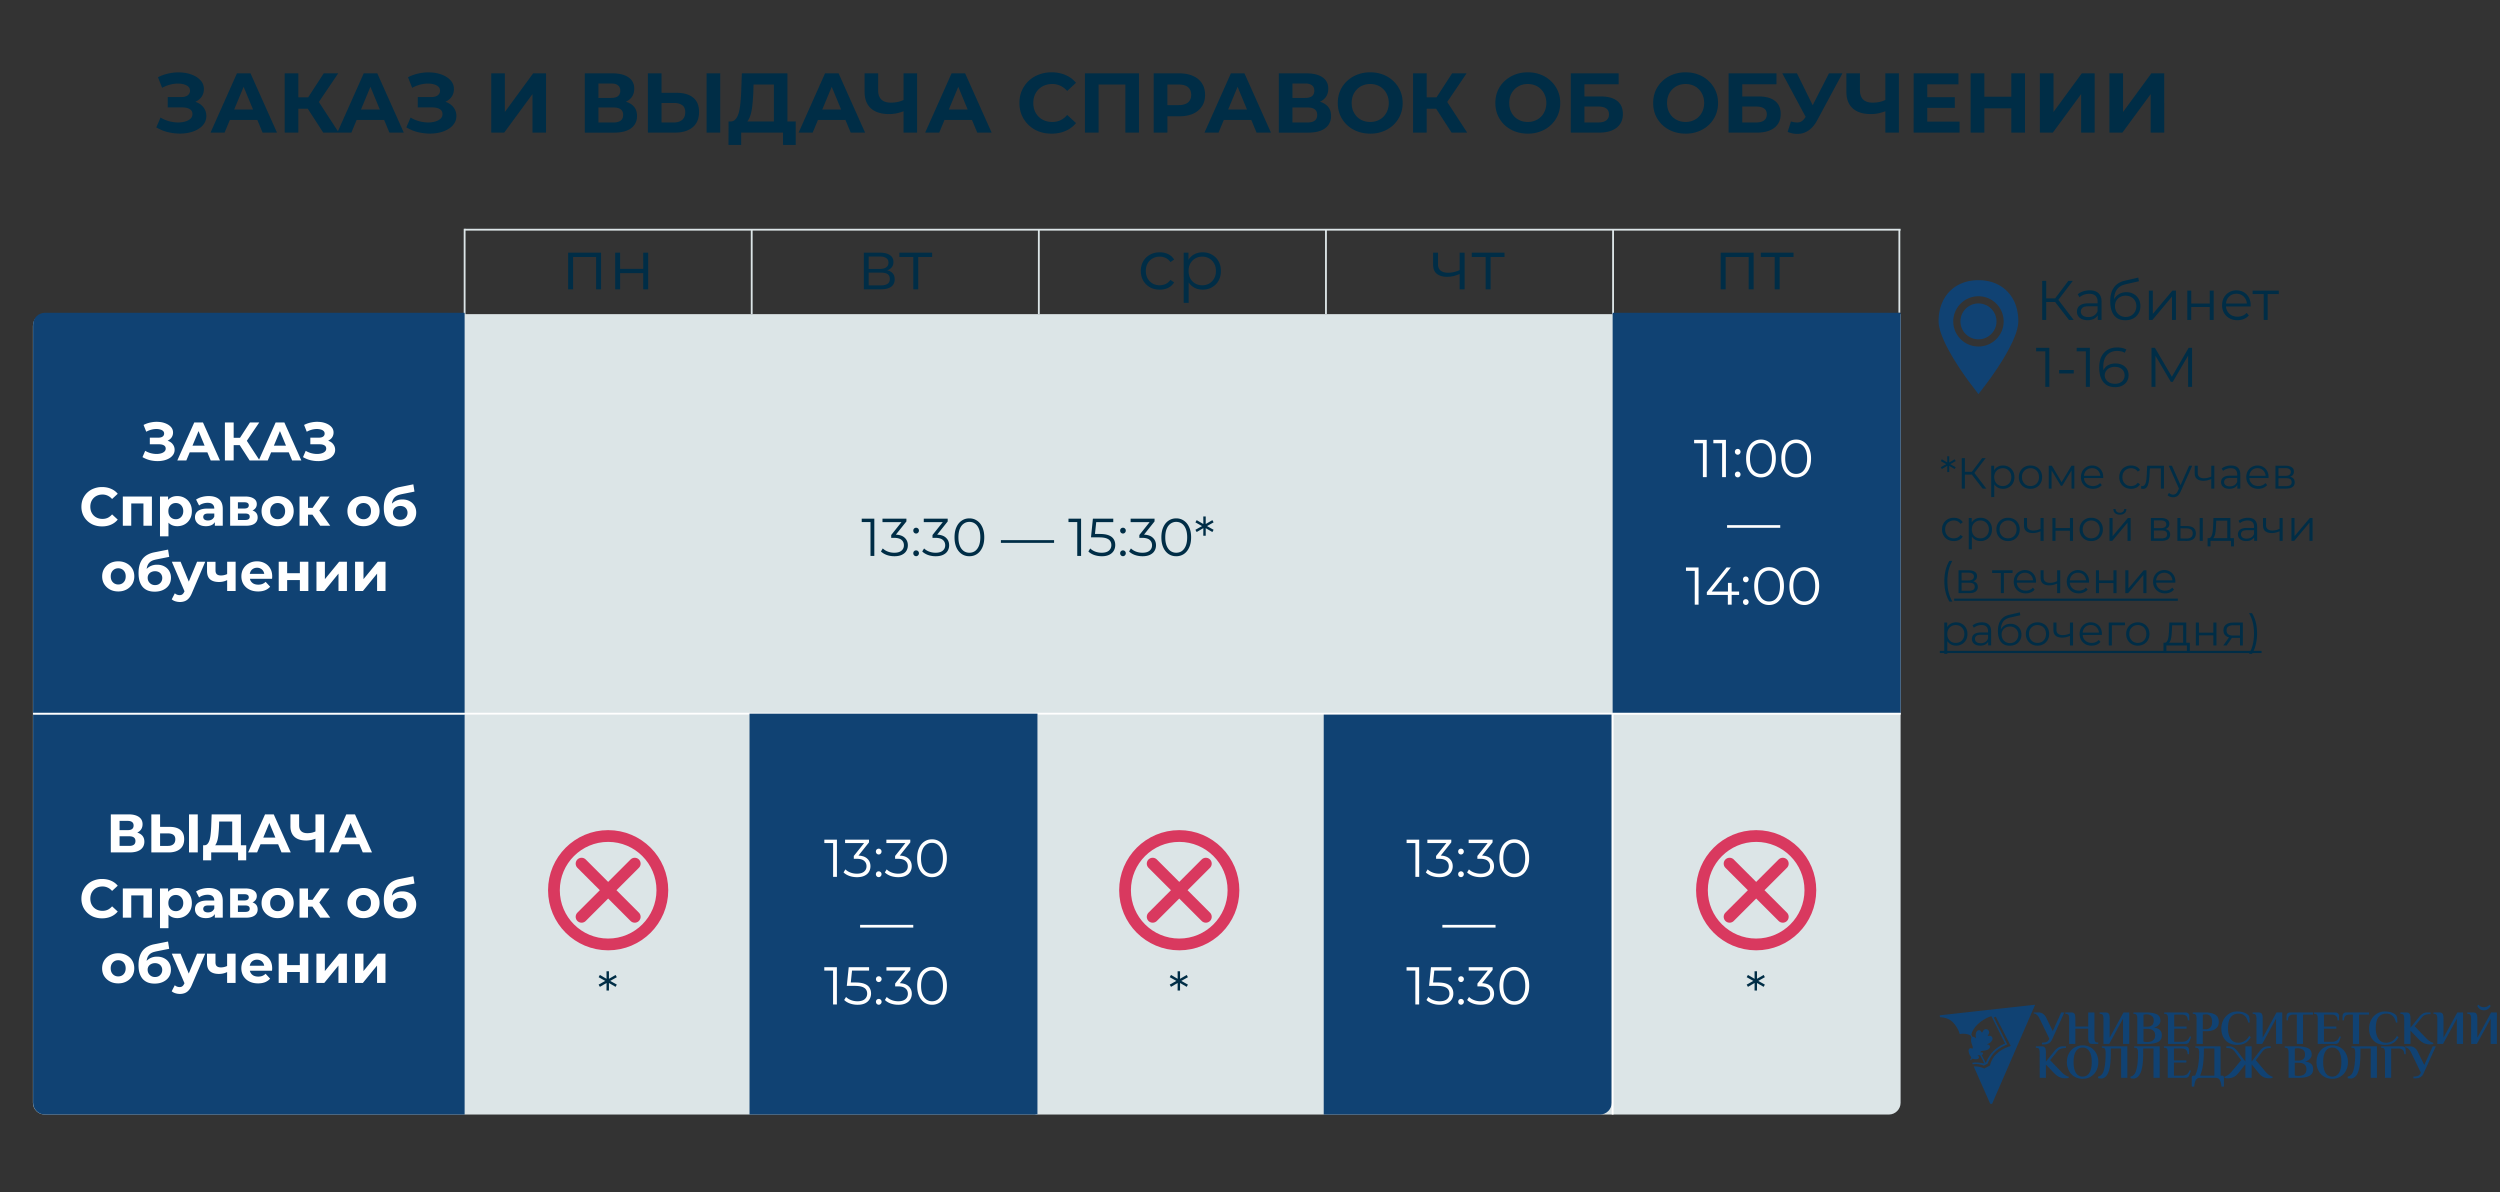 <svg width="629" height="300" fill="none" xmlns="http://www.w3.org/2000/svg"><rect width="100%" height="100%" fill="#333333" stroke="none"/><path d="m39.321 32.049 1.066-2.472c.64.383 1.321.682 2.046.895a9.812 9.812 0 0 0 2.152.34c.71.015 1.35-.056 1.918-.212.582-.157 1.044-.391 1.385-.704a1.52 1.52 0 0 0 .533-1.193c0-.568-.235-.987-.703-1.257-.47-.284-1.094-.426-1.876-.426h-3.644v-2.6h3.389c.696 0 1.236-.142 1.62-.426.397-.285.596-.675.596-1.172 0-.427-.142-.768-.426-1.023-.285-.27-.675-.47-1.172-.597a5.884 5.884 0 0 0-1.641-.17 7.623 7.623 0 0 0-1.897.298 8.977 8.977 0 0 0-1.875.767l-1.044-2.664a10.563 10.563 0 0 1 3.047-1.023 11.053 11.053 0 0 1 3.111-.149c1.009.085 1.918.313 2.728.682.81.355 1.456.824 1.94 1.407.482.582.724 1.271.724 2.067 0 .71-.185 1.342-.554 1.896-.37.554-.888.98-1.556 1.279-.654.298-1.407.447-2.259.447l.085-.767c.995 0 1.854.17 2.579.512.739.326 1.307.788 1.705 1.385.412.582.618 1.257.618 2.024 0 .71-.192 1.35-.576 1.918-.37.554-.88 1.023-1.534 1.407-.653.383-1.4.667-2.238.852-.838.185-1.733.263-2.685.234a13.114 13.114 0 0 1-2.834-.404 10.922 10.922 0 0 1-2.728-1.151Zm13.644 1.321 6.649-14.917h3.41l6.67 14.917H66.07L60.615 20.2h1.364l-5.476 13.17h-3.538Zm3.324-3.196.917-2.622h7.671l.938 2.622H56.29Zm25.036 3.196-4.645-7.181 2.791-1.684 5.775 8.865h-3.92Zm-9.696 0V18.453h3.431V33.37h-3.43Zm2.43-6.01v-2.876h5.199v2.877h-5.2Zm5.732-1.065-3.175-.384 4.837-7.458h3.644l-5.306 7.842Zm5.077 7.075 6.648-14.917h3.41l6.67 14.917h-3.623L92.518 20.2h1.364l-5.477 13.17h-3.537Zm3.324-3.196.916-2.622h7.672l.938 2.622h-9.526Zm14.04 1.875 1.065-2.472c.64.383 1.321.682 2.046.895a9.813 9.813 0 0 0 2.152.34c.711.015 1.35-.056 1.918-.212.583-.157 1.044-.391 1.385-.704.356-.312.533-.71.533-1.193 0-.568-.234-.987-.703-1.257-.469-.284-1.094-.426-1.875-.426h-3.644v-2.6h3.388c.696 0 1.236-.142 1.619-.426.398-.285.597-.675.597-1.172 0-.427-.142-.768-.426-1.023-.284-.27-.675-.47-1.172-.597a5.884 5.884 0 0 0-1.641-.17 7.629 7.629 0 0 0-1.897.298 8.992 8.992 0 0 0-1.875.767l-1.044-2.664a10.565 10.565 0 0 1 3.047-1.023 11.059 11.059 0 0 1 3.112-.149c1.008.085 1.917.313 2.727.682.81.355 1.456.824 1.939 1.407.483.582.725 1.271.725 2.067 0 .71-.185 1.342-.554 1.896-.369.554-.888.98-1.556 1.279-.653.298-1.406.447-2.259.447l.086-.767c.994 0 1.854.17 2.578.512.739.326 1.307.788 1.705 1.385.412.582.618 1.257.618 2.024 0 .71-.192 1.35-.575 1.918-.37.554-.881 1.023-1.535 1.407a7.628 7.628 0 0 1-2.237.852 10.94 10.94 0 0 1-2.685.234 13.119 13.119 0 0 1-2.835-.404 10.92 10.92 0 0 1-2.727-1.151Zm21.362 1.321V18.453h3.431v9.717l7.117-9.717h3.24V33.37h-3.41v-9.696l-7.118 9.696h-3.26Zm23.537 0V18.453h6.947c1.733 0 3.083.334 4.049 1.002.966.667 1.449 1.62 1.449 2.855 0 1.222-.455 2.174-1.364 2.856-.909.667-2.117 1.001-3.623 1.001l.405-.895c1.676 0 2.976.334 3.9 1.002.923.668 1.385 1.633 1.385 2.898 0 1.307-.497 2.337-1.492 3.09-.98.739-2.415 1.108-4.304 1.108h-7.352Zm3.431-2.557h3.793c.795 0 1.399-.156 1.811-.469.412-.313.618-.796.618-1.45 0-.624-.206-1.086-.618-1.384-.412-.313-1.016-.47-1.811-.47h-3.793v3.773Zm0-6.18h3.217c.753 0 1.322-.15 1.705-.448.384-.312.576-.767.576-1.363 0-.597-.192-1.045-.576-1.343-.383-.313-.952-.469-1.705-.469h-3.217v3.623Zm19.671-1.279c1.805 0 3.197.405 4.177 1.215.98.796 1.47 1.996 1.47 3.601 0 1.705-.547 2.998-1.64 3.879-1.08.88-2.579 1.321-4.497 1.321h-6.734V18.453h3.431v4.901h3.793Zm-.682 7.459c.881 0 1.577-.22 2.089-.66.511-.441.767-1.08.767-1.919 0-.824-.256-1.413-.767-1.768-.498-.37-1.194-.555-2.089-.555h-3.111v4.902h3.111Zm8.226 2.557V18.453h3.431V33.37h-3.431Zm16.929-1.534v-10.57h-5.114l-.064 2.174a44.99 44.99 0 0 1-.192 2.62 16.363 16.363 0 0 1-.341 2.26c-.156.667-.362 1.235-.618 1.704-.241.47-.547.803-.916 1.002l-3.687-.469c.512.014.931-.163 1.258-.533.341-.369.611-.888.809-1.555.199-.682.341-1.478.427-2.387.099-.91.17-1.897.213-2.962l.17-4.667h11.465v13.383h-3.41Zm-11.422 4.624.022-5.903h16.898v5.903h-3.196v-3.09h-10.527v3.09h-3.197Zm17.644-3.09 6.649-14.917h3.409l6.67 14.917h-3.622l-5.456-13.17h1.364l-5.476 13.17h-3.538Zm3.324-3.196.917-2.622h7.671l.938 2.622h-9.526Zm23.572-2.366c-.739.298-1.449.526-2.131.682a9.618 9.618 0 0 1-1.961.213c-2.003 0-3.537-.476-4.603-1.428-1.065-.966-1.598-2.35-1.598-4.155v-4.667h3.41v4.283c0 1.023.277 1.797.831 2.323.554.511 1.342.767 2.365.767.654 0 1.286-.07 1.897-.213a7.458 7.458 0 0 0 1.705-.66l.085 2.855Zm-.49 5.562V18.453h3.409V33.37h-3.409Zm5.434 0 6.649-14.917h3.41l6.67 14.917h-3.623l-5.455-13.17h1.363l-5.476 13.17h-3.538Zm3.325-3.196.916-2.622h7.672l.937 2.622h-9.525Zm28.47 3.452c-1.15 0-2.223-.185-3.217-.554a7.694 7.694 0 0 1-2.558-1.62 7.61 7.61 0 0 1-1.704-2.45c-.398-.938-.597-1.968-.597-3.09 0-1.123.199-2.153.597-3.09a7.61 7.61 0 0 1 1.704-2.451 7.659 7.659 0 0 1 2.579-1.598c.98-.384 2.053-.576 3.218-.576 1.293 0 2.458.228 3.495.682a6.717 6.717 0 0 1 2.642 1.96l-2.216 2.047c-.512-.583-1.08-1.016-1.705-1.3a4.687 4.687 0 0 0-2.046-.448c-.696 0-1.335.114-1.918.341a4.36 4.36 0 0 0-1.513.98c-.426.427-.76.93-1.001 1.513-.228.583-.341 1.23-.341 1.94s.113 1.356.341 1.939a4.605 4.605 0 0 0 1.001 1.513 4.36 4.36 0 0 0 1.513.98c.583.227 1.222.34 1.918.34.739 0 1.421-.141 2.046-.425.625-.299 1.193-.746 1.705-1.343l2.216 2.046a6.906 6.906 0 0 1-2.642 1.982c-1.037.454-2.21.682-3.517.682Zm8.409-.256V18.453h13.596V33.37h-3.431V20.477l.788.789h-8.31l.788-.789V33.37h-3.431Zm17.294 0V18.453h6.457c1.335 0 2.486.22 3.452.66.966.427 1.712 1.045 2.237 1.855.526.81.789 1.775.789 2.898 0 1.108-.263 2.067-.789 2.877-.525.81-1.271 1.434-2.237 1.875-.966.426-2.117.64-3.452.64h-4.539l1.534-1.556v5.668h-3.452Zm3.452-5.285-1.534-1.64h4.347c1.065 0 1.861-.228 2.387-.683.525-.454.788-1.087.788-1.896 0-.824-.263-1.464-.788-1.918-.526-.455-1.322-.682-2.387-.682h-4.347l1.534-1.641v8.46Zm9.328 5.285 6.648-14.917h3.41l6.67 14.917h-3.623l-5.455-13.17h1.364l-5.477 13.17h-3.537Zm3.324-3.196.916-2.622h7.672l.937 2.622h-9.525Zm15.382 3.196V18.453h6.947c1.733 0 3.083.334 4.049 1.002.966.667 1.449 1.62 1.449 2.855 0 1.222-.455 2.174-1.364 2.856-.909.667-2.117 1.001-3.622 1.001l.404-.895c1.677 0 2.977.334 3.9 1.002.924.668 1.385 1.633 1.385 2.898 0 1.307-.497 2.337-1.491 3.09-.981.739-2.416 1.108-4.305 1.108h-7.352Zm3.431-2.557h3.793c.796 0 1.399-.156 1.811-.469.412-.313.618-.796.618-1.45 0-.624-.206-1.086-.618-1.384-.412-.313-1.015-.47-1.811-.47h-3.793v3.773Zm0-6.18h3.218c.753 0 1.321-.15 1.705-.448.383-.312.575-.767.575-1.363 0-.597-.192-1.045-.575-1.343-.384-.313-.952-.469-1.705-.469h-3.218v3.623Zm19.586 8.993c-1.179 0-2.273-.192-3.281-.576a7.87 7.87 0 0 1-2.6-1.62 7.597 7.597 0 0 1-1.705-2.45c-.398-.938-.597-1.96-.597-3.069 0-1.108.199-2.13.597-3.068a7.445 7.445 0 0 1 1.726-2.45 7.881 7.881 0 0 1 2.6-1.62c.994-.384 2.074-.576 3.239-.576 1.179 0 2.259.192 3.239.576a7.648 7.648 0 0 1 2.579 1.62 7.46 7.46 0 0 1 1.726 2.45c.412.923.618 1.946.618 3.069a7.694 7.694 0 0 1-.618 3.09 7.46 7.46 0 0 1-1.726 2.45 7.823 7.823 0 0 1-2.579 1.598c-.98.384-2.053.576-3.218.576Zm-.021-2.941c.668 0 1.279-.114 1.833-.341a4.392 4.392 0 0 0 1.491-.98c.427-.427.753-.93.981-1.513a5.026 5.026 0 0 0 .362-1.94c0-.71-.121-1.356-.362-1.939a4.348 4.348 0 0 0-.981-1.513 4.176 4.176 0 0 0-1.47-.98 4.945 4.945 0 0 0-1.854-.34c-.668 0-1.286.113-1.854.34a4.445 4.445 0 0 0-1.47.98c-.427.427-.76.93-1.002 1.513a5.3 5.3 0 0 0-.341 1.94c0 .696.114 1.342.341 1.939a4.8 4.8 0 0 0 .98 1.513c.427.426.924.753 1.492.98.568.227 1.186.34 1.854.34Zm20.475 2.685-4.646-7.181 2.792-1.684 5.775 8.865h-3.921Zm-9.696 0V18.453h3.43V33.37h-3.43Zm2.429-6.01v-2.876h5.2v2.877h-5.2Zm5.732-1.065-3.175-.384 4.837-7.458h3.644l-5.306 7.842Zm20.725 7.33c-1.179 0-2.273-.191-3.281-.575a7.88 7.88 0 0 1-2.6-1.62 7.597 7.597 0 0 1-1.705-2.45c-.398-.938-.597-1.96-.597-3.069 0-1.108.199-2.13.597-3.068a7.445 7.445 0 0 1 1.726-2.45 7.892 7.892 0 0 1 2.6-1.62c.994-.384 2.074-.576 3.239-.576 1.179 0 2.259.192 3.239.576a7.648 7.648 0 0 1 2.579 1.62 7.46 7.46 0 0 1 1.726 2.45c.412.923.618 1.946.618 3.069a7.694 7.694 0 0 1-.618 3.09 7.46 7.46 0 0 1-1.726 2.45 7.823 7.823 0 0 1-2.579 1.598c-.98.384-2.053.576-3.218.576Zm-.021-2.94c.668 0 1.279-.114 1.833-.341a4.392 4.392 0 0 0 1.491-.98c.427-.427.753-.93.981-1.513a5.026 5.026 0 0 0 .362-1.94c0-.71-.121-1.356-.362-1.939a4.348 4.348 0 0 0-.981-1.513 4.176 4.176 0 0 0-1.47-.98 4.945 4.945 0 0 0-1.854-.34c-.668 0-1.286.113-1.854.34a4.445 4.445 0 0 0-1.47.98c-.426.427-.76.93-1.002 1.513a5.3 5.3 0 0 0-.341 1.94c0 .696.114 1.342.341 1.939a4.8 4.8 0 0 0 .98 1.513c.427.426.924.753 1.492.98.568.227 1.186.34 1.854.34Zm10.821 2.685V18.453h12.04v2.749h-8.609v3.069h4.134c1.805 0 3.175.376 4.113 1.13.952.752 1.428 1.846 1.428 3.28 0 1.478-.526 2.629-1.577 3.453-1.051.824-2.536 1.236-4.454 1.236h-7.075Zm3.431-2.557h3.452c.881 0 1.556-.17 2.025-.512.469-.355.703-.866.703-1.534 0-1.307-.909-1.96-2.728-1.96h-3.452v4.006Zm25.476 2.813c-1.179 0-2.273-.192-3.282-.576a7.89 7.89 0 0 1-2.6-1.62 7.61 7.61 0 0 1-1.704-2.45c-.398-.938-.597-1.96-.597-3.069 0-1.108.199-2.13.597-3.068a7.445 7.445 0 0 1 1.726-2.45 7.877 7.877 0 0 1 2.599-1.62c.995-.384 2.075-.576 3.24-.576 1.179 0 2.258.192 3.239.576a7.643 7.643 0 0 1 2.578 1.62 7.445 7.445 0 0 1 1.726 2.45c.412.923.618 1.946.618 3.069a7.694 7.694 0 0 1-.618 3.09 7.445 7.445 0 0 1-1.726 2.45 7.819 7.819 0 0 1-2.578 1.598c-.981.384-2.053.576-3.218.576Zm-.021-2.941c.667 0 1.278-.114 1.832-.341a4.345 4.345 0 0 0 2.472-2.493 5.008 5.008 0 0 0 .363-1.94c0-.71-.121-1.356-.363-1.939a4.345 4.345 0 0 0-.98-1.513 4.176 4.176 0 0 0-1.47-.98 4.952 4.952 0 0 0-1.854-.34c-.668 0-1.286.113-1.854.34a4.449 4.449 0 0 0-1.471.98c-.426.427-.76.93-1.001 1.513-.228.583-.341 1.23-.341 1.94 0 .696.113 1.342.341 1.939.241.582.568 1.087.98 1.513.426.426.923.753 1.492.98.568.227 1.186.34 1.854.34Zm10.821 2.685V18.453h12.04v2.749h-8.609v3.069h4.134c1.804 0 3.175.376 4.113 1.13.951.752 1.427 1.846 1.427 3.28 0 1.478-.525 2.629-1.577 3.453-1.051.824-2.535 1.236-4.453 1.236h-7.075Zm3.431-2.557h3.452c.881 0 1.556-.17 2.024-.512.469-.355.704-.866.704-1.534 0-1.307-.91-1.96-2.728-1.96h-3.452v4.006Zm12.251-.256c.824.242 1.513.313 2.067.213.568-.113 1.073-.511 1.513-1.193l.725-1.087.319-.362 4.944-9.675h3.389l-6.351 11.806c-.568 1.065-1.243 1.882-2.024 2.45a4.806 4.806 0 0 1-2.536.96c-.924.085-1.883-.079-2.877-.49l.831-2.622Zm4.56.448-6.734-12.552h3.687l4.944 10.016-1.897 2.536Zm19.683-3.197c-.739.298-1.449.526-2.131.682a9.608 9.608 0 0 1-1.96.213c-2.004 0-3.538-.476-4.603-1.428-1.066-.966-1.599-2.35-1.599-4.155v-4.667h3.41v4.283c0 1.023.277 1.797.831 2.323.554.511 1.343.767 2.365.767.654 0 1.286-.07 1.897-.213a7.458 7.458 0 0 0 1.705-.66l.085 2.855Zm-.49 5.562V18.453h3.41V33.37h-3.41Zm10.293-8.908h7.182v2.686h-7.182v-2.686Zm.256 6.138h8.119v2.77h-11.55V18.453h11.273v2.77h-7.842V30.6Zm21.136-12.147h3.452V33.37h-3.452V18.453Zm-6.776 14.917h-3.453V18.453h3.453V33.37Zm7.032-6.116h-7.288v-2.92h7.288v2.92Zm6.934 6.116V18.453h3.431v9.717l7.117-9.717h3.239V33.37h-3.409v-9.696l-7.118 9.696h-3.26Zm17.502 0V18.453h3.43v9.717l7.118-9.717h3.239V33.37h-3.409v-9.696l-7.118 9.696h-3.26ZM520.542 80.49l-3.777-4.9.842-.505 4.128 5.405h-1.193Zm-6.725 0v-9.828h1.011v9.828h-1.011Zm.702-4.507v-.912h3.074v.912h-3.074Zm3.173-.295-.955-.168 3.664-4.858h1.124l-3.833 5.026Zm10.102 4.802v-1.629l-.042-.266V75.87c0-.627-.178-1.11-.534-1.446-.346-.337-.866-.506-1.558-.506-.478 0-.932.08-1.362.239-.431.16-.796.37-1.095.632l-.45-.744a3.902 3.902 0 0 1 1.348-.73 5.125 5.125 0 0 1 1.657-.267c.955 0 1.69.238 2.204.716.524.468.787 1.184.787 2.148v4.577h-.955Zm-2.541.07c-.553 0-1.035-.089-1.447-.267-.402-.187-.711-.44-.926-.758a2.001 2.001 0 0 1-.323-1.123c0-.384.089-.73.267-1.039.187-.318.486-.57.898-.758.421-.197.983-.295 1.685-.295h2.541v.744h-2.513c-.711 0-1.207.127-1.488.38a1.231 1.231 0 0 0-.407.94c0 .421.164.758.491 1.01.328.254.786.38 1.376.38.562 0 1.044-.126 1.446-.38.412-.261.712-.636.899-1.122l.224.688a2.33 2.33 0 0 1-.982 1.165c-.459.29-1.039.435-1.741.435Zm9.463.014c-.599 0-1.133-.098-1.601-.295a3.05 3.05 0 0 1-1.179-.898c-.328-.403-.576-.899-.744-1.488-.169-.6-.253-1.292-.253-2.078 0-.702.065-1.315.196-1.84.132-.533.314-.992.548-1.375.234-.384.505-.707.814-.97.319-.27.66-.486 1.025-.645a5.722 5.722 0 0 1 1.152-.38l3.313-.771.168.926-3.116.702c-.197.047-.436.113-.716.197-.272.084-.553.21-.843.379a3.027 3.027 0 0 0-.786.702c-.243.3-.44.688-.59 1.165-.14.468-.21 1.053-.21 1.755 0 .15.004.272.014.365l.028.281c.018.094.033.234.042.421l-.435-.365c.103-.57.313-1.067.631-1.488.319-.43.716-.763 1.194-.997a3.56 3.56 0 0 1 1.614-.365c.684 0 1.292.15 1.826.45.533.29.95.697 1.249 1.22.309.525.464 1.133.464 1.826 0 .683-.16 1.296-.478 1.84a3.276 3.276 0 0 1-1.32 1.277c-.571.3-1.24.45-2.007.45Zm.112-.828c.524 0 .987-.117 1.39-.351.402-.243.716-.571.941-.983.234-.412.351-.875.351-1.39 0-.505-.117-.955-.351-1.348a2.426 2.426 0 0 0-.941-.926c-.403-.234-.871-.351-1.404-.351-.524 0-.988.112-1.39.337-.402.215-.721.52-.955.912-.224.393-.337.847-.337 1.362 0 .515.113.978.337 1.39.234.412.553.74.955.983.412.243.88.365 1.404.365Zm5.829.744v-7.371h.997v5.855l4.928-5.855h.885v7.371h-.997v-5.869l-4.914 5.869h-.899Zm9.666 0v-7.371h.997v3.257h4.647V73.12h.997v7.371h-.997v-3.257h-4.647v3.257h-.997Zm12.634.07c-.768 0-1.442-.159-2.022-.477a3.59 3.59 0 0 1-1.362-1.334c-.328-.57-.491-1.221-.491-1.951s.154-1.377.463-1.938a3.496 3.496 0 0 1 1.292-1.32 3.562 3.562 0 0 1 1.853-.491c.692 0 1.306.159 1.839.477.543.309.969.749 1.278 1.32.309.561.463 1.212.463 1.951a.985.985 0 0 1-.014.155v.154h-6.416v-.744h5.882l-.393.295c0-.533-.117-1.006-.351-1.418a2.465 2.465 0 0 0-.926-.983c-.393-.234-.847-.35-1.362-.35-.506 0-.96.116-1.362.35a2.44 2.44 0 0 0-.941.983c-.224.421-.337.903-.337 1.446v.155c0 .561.122 1.057.365 1.488a2.73 2.73 0 0 0 1.039.997c.45.234.96.35 1.531.35.449 0 .865-.079 1.249-.238.393-.16.73-.403 1.011-.73l.562.646c-.328.393-.74.692-1.236.898a4.104 4.104 0 0 1-1.614.31Zm6.595-.07v-6.767l.252.267h-3.046v-.871h6.584v.87h-3.046l.252-.266v6.767h-.996ZM514.603 97.33v-9.407l.449.478h-2.766v-.899h3.328v9.828h-1.011Zm3.472-3.37v-.87h3.679v.87h-3.679Zm6.729 3.37v-9.407l.449.478h-2.766v-.899h3.328v9.828h-1.011Zm7.39.084c-.871 0-1.606-.192-2.205-.575-.599-.394-1.053-.955-1.362-1.685-.309-.74-.463-1.624-.463-2.654 0-1.114.187-2.045.562-2.794.383-.758.912-1.329 1.586-1.713.674-.383 1.456-.575 2.345-.575.44 0 .861.042 1.263.126.403.084.759.22 1.067.407l-.407.815a2.396 2.396 0 0 0-.87-.351 4.654 4.654 0 0 0-1.039-.113c-1.058 0-1.905.337-2.541 1.011-.627.674-.941 1.68-.941 3.019 0 .206.009.463.028.772.028.3.084.599.169.898l-.351-.266a2.64 2.64 0 0 1 .603-1.236c.3-.346.674-.608 1.123-.786.45-.178.941-.267 1.475-.267.655 0 1.23.122 1.727.365.496.244.884.585 1.165 1.025.281.44.421.96.421 1.559 0 .608-.145 1.142-.435 1.6-.29.45-.693.8-1.208 1.053-.505.244-1.076.365-1.712.365Zm-.043-.856c.468 0 .88-.084 1.236-.253.365-.178.65-.426.856-.744.206-.328.309-.707.309-1.137 0-.646-.224-1.16-.674-1.545-.44-.383-1.039-.575-1.797-.575-.505 0-.945.093-1.32.28a2.222 2.222 0 0 0-.884.773 1.91 1.91 0 0 0-.323 1.095c0 .356.098.697.295 1.025.196.318.487.58.87.786.393.197.871.295 1.432.295Zm9.17.772v-9.828h.856l4.493 7.666h-.449l4.45-7.666h.857v9.828h-.997v-8.27h.239l-4.1 7.02h-.491l-4.128-7.02h.267v8.27h-.997ZM492.049 116.014l-1.512.855v-.175l1.512.855-.252.46-1.49-.866.12-.055v1.677h-.504l.011-1.677.11.055-1.48.866-.263-.46 1.524-.855v.175l-1.524-.855.263-.46 1.48.866-.11.055-.011-1.677h.504v1.677l-.12-.055 1.49-.866.252.46Zm6.782 6.916-2.948-3.825.657-.395 3.222 4.22h-.931Zm-5.25 0v-7.672h.789v7.672h-.789Zm.548-3.518v-.713h2.4v.713h-2.4Zm2.477-.23-.745-.132 2.86-3.792h.877l-2.992 3.924Zm7.347 3.803c-.496 0-.946-.113-1.348-.34a2.584 2.584 0 0 1-.964-.997c-.234-.439-.351-.972-.351-1.6 0-.629.117-1.159.351-1.59.234-.438.551-.771.953-.997.402-.227.855-.34 1.359-.34.548 0 1.038.124 1.469.373.438.241.782.584 1.03 1.03.249.438.373.946.373 1.524 0 .584-.124 1.096-.373 1.534a2.683 2.683 0 0 1-1.03 1.03 2.883 2.883 0 0 1-1.469.373Zm-2.97 2.071v-7.88h.745v1.732l-.076 1.15.109 1.162v3.836h-.778Zm2.916-2.762c.409 0 .774-.091 1.096-.274.321-.19.577-.453.767-.789.19-.343.285-.738.285-1.183 0-.446-.095-.837-.285-1.173a2.099 2.099 0 0 0-.767-.789 2.115 2.115 0 0 0-1.096-.285c-.41 0-.779.095-1.107.285-.322.19-.578.453-.768.789a2.425 2.425 0 0 0-.274 1.173c0 .445.092.84.274 1.183.19.336.446.599.768.789.328.183.697.274 1.107.274Zm6.965.691a3.022 3.022 0 0 1-1.501-.373 2.85 2.85 0 0 1-1.042-1.041 3.014 3.014 0 0 1-.383-1.523c0-.578.128-1.086.383-1.524a2.762 2.762 0 0 1 1.042-1.03c.438-.249.939-.373 1.501-.373.57 0 1.074.124 1.513.373a2.67 2.67 0 0 1 1.041 1.03c.256.438.383.946.383 1.524 0 .569-.127 1.077-.383 1.523a2.753 2.753 0 0 1-1.041 1.041 3.05 3.05 0 0 1-1.513.373Zm0-.691c.417 0 .786-.091 1.107-.274.322-.19.574-.453.756-.789.19-.343.285-.738.285-1.183 0-.454-.095-.848-.285-1.184a1.927 1.927 0 0 0-.756-.778 2.112 2.112 0 0 0-1.096-.285c-.409 0-.774.095-1.096.285a2.013 2.013 0 0 0-.767.778c-.19.336-.285.73-.285 1.184 0 .445.095.84.285 1.183.19.336.446.599.767.789.322.183.683.274 1.085.274Zm4.601.636v-5.754h.789l2.608 4.417h-.329l2.653-4.417h.723v5.754h-.712v-4.866l.142.066-2.477 4.099h-.351l-2.498-4.143.164-.033v4.877h-.712Zm11.124.055c-.599 0-1.125-.124-1.578-.373a2.805 2.805 0 0 1-1.063-1.041 3.005 3.005 0 0 1-.384-1.523c0-.57.121-1.075.362-1.513a2.74 2.74 0 0 1 1.008-1.03 2.781 2.781 0 0 1 1.447-.384c.541 0 1.019.124 1.436.373.424.241.756.584.997 1.03.241.438.362.946.362 1.524a.775.775 0 0 1-.011.12v.121h-5.009v-.581h4.592l-.306.23c0-.417-.092-.786-.274-1.107a1.927 1.927 0 0 0-.724-.767 2.035 2.035 0 0 0-1.063-.274c-.394 0-.749.091-1.063.274a1.897 1.897 0 0 0-.734.767 2.355 2.355 0 0 0-.263 1.129v.12c0 .439.095.826.285 1.162.197.329.467.588.811.778.35.183.749.274 1.194.274.351 0 .676-.062.976-.186.307-.124.57-.314.789-.57l.438.504a2.458 2.458 0 0 1-.964.702c-.38.16-.8.241-1.261.241Zm9.589 0a3.13 3.13 0 0 1-1.534-.373 2.818 2.818 0 0 1-1.052-1.041 3.005 3.005 0 0 1-.384-1.523c0-.578.128-1.086.384-1.524a2.733 2.733 0 0 1 1.052-1.03 3.13 3.13 0 0 1 1.534-.373c.49 0 .932.095 1.326.285.395.19.705.475.932.855l-.581.395a1.822 1.822 0 0 0-.734-.647 2.194 2.194 0 0 0-.954-.208c-.409 0-.778.095-1.107.285a1.986 1.986 0 0 0-.778.778c-.19.336-.285.73-.285 1.184 0 .453.095.847.285 1.183.19.336.449.599.778.789.329.183.698.274 1.107.274.344 0 .661-.069.954-.208.292-.139.537-.351.734-.636l.581.395a2.238 2.238 0 0 1-.932.855c-.394.19-.836.285-1.326.285Zm2.509-.066.055-.669a.926.926 0 0 1 .142.033.854.854 0 0 0 .132.011c.234 0 .42-.087.559-.263.146-.175.256-.409.329-.701.073-.292.124-.621.153-.987.029-.372.055-.745.077-1.117l.098-2.05h4.22v5.754h-.778v-5.305l.197.231h-3.134l.186-.242-.088 1.666c-.022.497-.062.972-.12 1.425a5.772 5.772 0 0 1-.252 1.195c-.11.343-.263.614-.461.811-.197.19-.449.285-.756.285-.088 0-.179-.008-.274-.022a6.645 6.645 0 0 1-.285-.055Zm8.076 2.192c-.271 0-.53-.044-.778-.131a1.695 1.695 0 0 1-.625-.395l.362-.581c.146.139.303.245.471.318.175.08.369.12.581.12.255 0 .475-.073.657-.219.19-.139.369-.387.537-.745l.373-.844.088-.12 2.367-5.338h.767l-2.882 6.444c-.161.373-.34.669-.537.888-.19.219-.398.373-.625.461a1.936 1.936 0 0 1-.756.142Zm1.534-2.017-2.652-5.918h.811l2.345 5.283-.504.635Zm8.117-2.597a6.789 6.789 0 0 1-1.019.351c-.336.08-.672.12-1.008.12-.68 0-1.217-.153-1.611-.46-.395-.314-.592-.797-.592-1.447v-1.885h.767v1.841c0 .439.142.767.427.987.285.219.669.328 1.151.328.292 0 .599-.036.921-.109.321-.081.647-.194.975-.34l-.011.614Zm-.065 2.433v-5.754h.778v5.754h-.778Zm6.561 0v-1.271l-.033-.209v-2.126c0-.489-.139-.866-.417-1.129-.27-.263-.676-.394-1.216-.394-.373 0-.727.062-1.063.186a2.697 2.697 0 0 0-.855.493l-.351-.581a3.052 3.052 0 0 1 1.052-.57c.409-.138.84-.208 1.293-.208.746 0 1.319.187 1.721.559.409.365.614.924.614 1.677v3.573h-.745Zm-1.984.055c-.431 0-.808-.07-1.129-.208a1.735 1.735 0 0 1-.723-.592 1.562 1.562 0 0 1-.252-.877c0-.3.069-.57.208-.811.146-.249.38-.446.701-.592.329-.153.767-.23 1.315-.23h1.984v.581h-1.962c-.555 0-.942.098-1.161.296a.962.962 0 0 0-.318.734c0 .329.128.592.383.789.256.197.614.296 1.074.296.439 0 .815-.099 1.129-.296.322-.204.556-.497.702-.877l.175.537a1.82 1.82 0 0 1-.767.91c-.358.227-.811.34-1.359.34Zm7.266 0c-.599 0-1.125-.124-1.578-.373a2.805 2.805 0 0 1-1.063-1.041 3.005 3.005 0 0 1-.384-1.523c0-.57.121-1.075.362-1.513a2.74 2.74 0 0 1 1.008-1.03 2.784 2.784 0 0 1 1.447-.384c.541 0 1.019.124 1.436.373.424.241.756.584.997 1.03.241.438.362.946.362 1.524a.775.775 0 0 1-.011.12v.121h-5.009v-.581h4.593l-.307.23c0-.417-.092-.786-.274-1.107a1.927 1.927 0 0 0-.724-.767 2.035 2.035 0 0 0-1.063-.274c-.394 0-.749.091-1.063.274a1.897 1.897 0 0 0-.734.767 2.355 2.355 0 0 0-.263 1.129v.12c0 .439.095.826.285 1.162.197.329.467.588.811.778.35.183.749.274 1.194.274.351 0 .676-.062.976-.186.307-.124.57-.314.789-.57l.438.504a2.458 2.458 0 0 1-.964.702c-.38.16-.8.241-1.261.241Zm4.309-.055v-5.754h2.543c.651 0 1.162.124 1.535.373.38.248.57.613.57 1.096 0 .467-.179.829-.538 1.085-.358.248-.829.372-1.413.372l.153-.23c.687 0 1.191.128 1.513.384.321.255.482.624.482 1.107 0 .497-.183.884-.548 1.161-.358.271-.917.406-1.677.406h-2.62Zm.757-.614h1.83c.49 0 .859-.076 1.107-.23.256-.161.384-.416.384-.767 0-.351-.114-.607-.34-.767-.227-.161-.585-.241-1.074-.241h-1.907v2.005Zm0-2.586h1.731c.446 0 .786-.084 1.02-.252.241-.168.361-.413.361-.735 0-.321-.12-.562-.361-.723-.234-.161-.574-.241-1.02-.241h-1.731v1.951ZM491.578 136.135a3.13 3.13 0 0 1-1.534-.373 2.818 2.818 0 0 1-1.052-1.041 3.005 3.005 0 0 1-.384-1.523c0-.578.128-1.086.384-1.524a2.733 2.733 0 0 1 1.052-1.03 3.13 3.13 0 0 1 1.534-.373c.49 0 .932.095 1.326.285.395.19.705.475.932.855l-.581.395a1.822 1.822 0 0 0-.734-.647 2.194 2.194 0 0 0-.954-.208c-.409 0-.778.095-1.107.285a1.986 1.986 0 0 0-.778.778c-.19.336-.285.731-.285 1.184 0 .453.095.847.285 1.183.19.336.449.599.778.789.329.183.698.274 1.107.274.344 0 .661-.069.954-.208.292-.139.537-.351.734-.636l.581.395a2.238 2.238 0 0 1-.932.855c-.394.19-.836.285-1.326.285Zm6.735 0c-.497 0-.946-.113-1.348-.34a2.586 2.586 0 0 1-.965-.997c-.234-.439-.35-.972-.35-1.6 0-.629.116-1.159.35-1.59.234-.438.552-.771.954-.997.402-.227.855-.34 1.359-.34a2.88 2.88 0 0 1 1.468.373c.439.241.782.584 1.031 1.03.248.438.372.946.372 1.524 0 .584-.124 1.096-.372 1.534a2.685 2.685 0 0 1-1.031 1.03 2.88 2.88 0 0 1-1.468.373Zm-2.97 2.071v-7.88h.745v1.732l-.077 1.15.11 1.162v3.836h-.778Zm2.915-2.762c.409 0 .775-.091 1.096-.274.322-.19.577-.453.767-.789.19-.343.285-.738.285-1.183 0-.446-.095-.837-.285-1.173a2.092 2.092 0 0 0-.767-.789 2.112 2.112 0 0 0-1.096-.285c-.409 0-.778.095-1.107.285-.321.19-.577.453-.767.789-.183.336-.274.727-.274 1.173 0 .445.091.84.274 1.183.19.336.446.599.767.789.329.183.698.274 1.107.274Zm6.966.691a3.026 3.026 0 0 1-1.502-.373 2.855 2.855 0 0 1-1.041-1.041 3.005 3.005 0 0 1-.384-1.523c0-.578.128-1.086.384-1.524a2.767 2.767 0 0 1 1.041-1.03c.438-.249.939-.373 1.502-.373.57 0 1.074.124 1.512.373.446.248.793.592 1.041 1.03.256.438.384.946.384 1.524 0 .569-.128 1.077-.384 1.523a2.739 2.739 0 0 1-1.041 1.041c-.446.249-.95.373-1.512.373Zm0-.691a2.2 2.2 0 0 0 1.107-.274c.321-.19.573-.453.756-.789.19-.343.285-.738.285-1.183 0-.453-.095-.848-.285-1.184a1.94 1.94 0 0 0-.756-.778 2.115 2.115 0 0 0-1.096-.285c-.41 0-.775.095-1.096.285a2.009 2.009 0 0 0-.768.778c-.19.336-.285.731-.285 1.184 0 .445.095.84.285 1.183.19.336.446.599.768.789.321.183.683.274 1.085.274Zm8.239-1.797a6.762 6.762 0 0 1-1.02.351c-.336.08-.672.12-1.008.12-.679 0-1.216-.153-1.611-.46-.395-.314-.592-.797-.592-1.447v-1.885h.767v1.841c0 .439.143.767.428.987.285.219.668.328 1.151.328.292 0 .599-.036.92-.109a5.94 5.94 0 0 0 .976-.34l-.011.614Zm-.066 2.433v-5.754h.778v5.754h-.778Zm2.988 0v-5.754h.778v2.543h3.628v-2.543h.778v5.754h-.778v-2.543h-3.628v2.543h-.778Zm9.763.055a3.022 3.022 0 0 1-1.501-.373 2.84 2.84 0 0 1-1.041-1.041 3.005 3.005 0 0 1-.384-1.523c0-.578.128-1.086.384-1.524a2.753 2.753 0 0 1 1.041-1.03c.438-.249.939-.373 1.501-.373.57 0 1.074.124 1.513.373a2.67 2.67 0 0 1 1.041 1.03c.256.438.384.946.384 1.524 0 .569-.128 1.077-.384 1.523a2.753 2.753 0 0 1-1.041 1.041 3.05 3.05 0 0 1-1.513.373Zm0-.691c.417 0 .786-.091 1.107-.274.322-.19.574-.453.756-.789.19-.343.285-.738.285-1.183 0-.453-.095-.848-.285-1.184a1.927 1.927 0 0 0-.756-.778 2.112 2.112 0 0 0-1.096-.285c-.409 0-.774.095-1.096.285a2.013 2.013 0 0 0-.767.778c-.19.336-.285.731-.285 1.184 0 .445.095.84.285 1.183.19.336.446.599.767.789.322.183.683.274 1.085.274Zm4.601.636v-5.754h.778v4.57l3.847-4.57h.69v5.754h-.778v-4.581l-3.836 4.581h-.701Zm2.608-6.587c-.482 0-.873-.121-1.173-.362-.292-.248-.445-.602-.46-1.063h.559c.007.293.11.523.307.691.197.168.453.252.767.252s.57-.084.767-.252c.205-.168.311-.398.318-.691h.559c-.007.461-.161.815-.46 1.063-.3.241-.694.362-1.184.362Zm7.806 6.587v-5.754h2.542c.651 0 1.162.124 1.535.373.38.248.57.613.57 1.096 0 .467-.179.829-.537 1.085-.358.248-.83.372-1.414.372l.153-.23c.687 0 1.191.128 1.513.384.321.256.482.624.482 1.107 0 .497-.183.884-.548 1.161-.358.271-.917.406-1.677.406h-2.619Zm.756-.614h1.83c.49 0 .859-.076 1.107-.23.256-.161.384-.416.384-.767 0-.351-.113-.607-.34-.767-.226-.161-.584-.241-1.074-.241h-1.907v2.005Zm0-2.586h1.732c.445 0 .785-.084 1.019-.252.241-.168.362-.413.362-.735 0-.321-.121-.562-.362-.723-.234-.161-.574-.241-1.019-.241h-1.732v1.951Zm11.523 3.2v-5.754h.778v5.754h-.778Zm-3.189-3.726c.723.007 1.275.168 1.655.482.38.314.57.767.57 1.359 0 .614-.205 1.085-.614 1.414-.409.329-.994.489-1.754.482l-2.279-.011v-5.754h.778v2.006l1.644.022Zm-.197 3.145c.54.007.946-.099 1.216-.318.278-.226.417-.555.417-.986 0-.431-.135-.745-.406-.943-.27-.204-.679-.31-1.227-.318l-1.447-.021v2.564l1.447.022Zm10.326.208v-4.701h-2.773l-.066 1.282c-.015.387-.04.767-.077 1.14a6.1 6.1 0 0 1-.164 1.03 2.176 2.176 0 0 1-.318.756.772.772 0 0 1-.537.329l-.778-.143a.675.675 0 0 0 .559-.241c.146-.175.259-.412.34-.712.08-.3.138-.639.175-1.019.037-.388.066-.782.088-1.184l.076-1.918h4.253v5.381h-.778Zm-4.954 1.765V135.4h6.631v2.072h-.735v-1.392h-5.162v1.392h-.734Zm11.72-1.392v-1.271l-.033-.209v-2.126c0-.489-.139-.866-.416-1.129-.271-.263-.676-.394-1.217-.394-.373 0-.727.062-1.063.186a2.719 2.719 0 0 0-.855.493l-.351-.581a3.057 3.057 0 0 1 1.053-.57c.409-.138.84-.208 1.293-.208.745 0 1.319.187 1.721.559.409.366.613.924.613 1.677v3.573h-.745Zm-1.984.055c-.431 0-.807-.07-1.129-.208a1.735 1.735 0 0 1-.723-.592 1.562 1.562 0 0 1-.252-.877c0-.3.069-.57.208-.811.146-.249.38-.446.702-.592.328-.153.767-.23 1.315-.23h1.984v.581h-1.962c-.556 0-.943.098-1.162.296a.962.962 0 0 0-.318.734c0 .329.128.592.384.789.255.197.614.296 1.074.296.438 0 .815-.099 1.129-.296a1.75 1.75 0 0 0 .701-.877l.176.537c-.147.38-.402.684-.768.91-.358.227-.811.34-1.359.34Zm8.44-2.488a6.8 6.8 0 0 1-1.02.351c-.336.08-.672.12-1.008.12-.68 0-1.217-.153-1.611-.46-.395-.314-.592-.797-.592-1.447v-1.885h.767v1.841c0 .439.143.767.428.987.285.219.668.328 1.15.328.293 0 .6-.036.921-.109a5.94 5.94 0 0 0 .976-.34l-.011.614Zm-.066 2.433v-5.754h.778v5.754h-.778Zm2.988 0v-5.754h.778v4.57l3.847-4.57h.69v5.754h-.778v-4.581l-3.836 4.581h-.701ZM490.471 151.366c-.402-.665-.716-1.432-.942-2.301-.22-.877-.329-1.82-.329-2.828 0-1.008.109-1.951.329-2.828.226-.884.54-1.651.942-2.301h.745a9.1 9.1 0 0 0-.953 2.4 11.94 11.94 0 0 0-.296 2.729c0 .979.099 1.892.296 2.74.205.84.522 1.637.953 2.389h-.745Zm2.303-2.126v-5.754h2.543c.65 0 1.161.124 1.534.373.38.248.57.613.57 1.096 0 .467-.179.829-.537 1.085-.358.248-.829.372-1.414.372l.154-.23c.686 0 1.19.128 1.512.384.321.255.482.624.482 1.107 0 .497-.182.884-.548 1.161-.358.271-.917.406-1.677.406h-2.619Zm.756-.614h1.83c.49 0 .859-.076 1.107-.23.256-.161.384-.416.384-.767 0-.351-.113-.607-.34-.767-.226-.161-.584-.241-1.074-.241h-1.907v2.005Zm0-2.586h1.732c.446 0 .785-.084 1.019-.252.241-.168.362-.413.362-.735 0-.321-.121-.562-.362-.723-.234-.161-.573-.241-1.019-.241h-1.732v1.951Zm9.876 3.2v-5.283l.198.209h-2.379v-.68h5.141v.68h-2.379l.198-.209v5.283h-.779Zm6.283.055c-.599 0-1.125-.124-1.578-.373a2.805 2.805 0 0 1-1.063-1.041 3.005 3.005 0 0 1-.384-1.523c0-.57.121-1.075.362-1.513a2.725 2.725 0 0 1 1.008-1.03 2.781 2.781 0 0 1 1.447-.384c.541 0 1.019.124 1.436.373.423.241.756.584.997 1.03.241.438.362.946.362 1.524a.775.775 0 0 1-.011.12v.121h-5.009v-.581h4.592l-.307.23c0-.417-.091-.786-.274-1.107a1.918 1.918 0 0 0-.723-.767 2.035 2.035 0 0 0-1.063-.274 2.07 2.07 0 0 0-1.063.274 1.906 1.906 0 0 0-.735.767 2.366 2.366 0 0 0-.263 1.129v.12c0 .439.095.826.285 1.162.198.329.468.588.811.778.351.183.749.274 1.195.274.351 0 .676-.062.975-.186.307-.124.57-.314.79-.57l.438.504a2.465 2.465 0 0 1-.964.702 3.22 3.22 0 0 1-1.261.241Zm7.948-2.488a6.789 6.789 0 0 1-1.019.351c-.336.08-.673.12-1.009.12-.679 0-1.216-.153-1.611-.46-.394-.314-.592-.797-.592-1.447v-1.885h.768v1.841c0 .439.142.767.427.987.285.219.669.328 1.151.328.292 0 .599-.036.92-.109.322-.081.647-.194.976-.34l-.011.614Zm-.066 2.433v-5.754h.778v5.754h-.778Zm5.454.055c-.599 0-1.125-.124-1.578-.373a2.805 2.805 0 0 1-1.063-1.041 3.005 3.005 0 0 1-.384-1.523c0-.57.121-1.075.362-1.513a2.725 2.725 0 0 1 1.008-1.03 2.781 2.781 0 0 1 1.447-.384c.541 0 1.019.124 1.436.373.424.241.756.584.997 1.03.241.438.362.946.362 1.524a.775.775 0 0 1-.011.12v.121h-5.009v-.581h4.592l-.307.23c0-.417-.091-.786-.274-1.107a1.918 1.918 0 0 0-.723-.767 2.035 2.035 0 0 0-1.063-.274 2.07 2.07 0 0 0-1.063.274 1.897 1.897 0 0 0-.734.767 2.355 2.355 0 0 0-.263 1.129v.12c0 .439.094.826.284 1.162.198.329.468.588.812.778.35.183.748.274 1.194.274.351 0 .676-.062.976-.186.306-.124.57-.314.789-.57l.438.504a2.465 2.465 0 0 1-.964.702c-.38.16-.8.241-1.261.241Zm4.309-.055v-5.754h.778v2.543h3.628v-2.543h.778v5.754h-.778v-2.543h-3.628v2.543h-.778Zm7.396 0v-5.754h.778v4.57l3.847-4.57h.691v5.754h-.778v-4.581l-3.836 4.581h-.702Zm10.012.055c-.599 0-1.125-.124-1.578-.373a2.798 2.798 0 0 1-1.063-1.041 3.005 3.005 0 0 1-.384-1.523c0-.57.12-1.075.362-1.513a2.779 2.779 0 0 1 2.455-1.414c.54 0 1.019.124 1.435.373.424.241.757.584.998 1.03.241.438.361.946.361 1.524a.668.668 0 0 1-.011.12v.121h-5.008v-.581h4.592l-.307.23c0-.417-.091-.786-.274-1.107a1.918 1.918 0 0 0-.723-.767 2.037 2.037 0 0 0-1.063-.274 2.07 2.07 0 0 0-1.063.274 1.9 1.9 0 0 0-.735.767 2.366 2.366 0 0 0-.263 1.129v.12c0 .439.095.826.285 1.162.197.329.468.588.811.778.351.183.749.274 1.195.274.351 0 .676-.062.975-.186.307-.124.57-.314.789-.57l.439.504a2.462 2.462 0 0 1-.965.702c-.38.16-.8.241-1.26.241ZM491.667 150.61h9.54v.548h-9.54v-.548Zm9.536 0h5.185v.548h-5.185v-.548Zm4.913 0h13.34v.548h-13.34v-.548Zm13.336 0h14.173v.548h-14.173v-.548Zm14.171 0h14.321v.548h-14.321v-.548ZM492.137 162.445c-.497 0-.946-.113-1.348-.34a2.584 2.584 0 0 1-.964-.997c-.234-.439-.351-.972-.351-1.6 0-.629.117-1.159.351-1.59a2.41 2.41 0 0 1 .953-.997c.402-.227.855-.34 1.359-.34.548 0 1.038.124 1.469.373.438.241.782.584 1.03 1.03.248.438.373.946.373 1.524 0 .584-.125 1.096-.373 1.534a2.683 2.683 0 0 1-1.03 1.03 2.883 2.883 0 0 1-1.469.373Zm-2.97 2.071v-7.88h.745v1.732l-.076 1.15.109 1.162v3.836h-.778Zm2.915-2.762c.409 0 .775-.091 1.096-.274.322-.19.578-.453.768-.789.189-.343.284-.738.284-1.183 0-.446-.095-.837-.284-1.173a2.094 2.094 0 0 0-.768-.789 2.112 2.112 0 0 0-1.096-.285c-.409 0-.778.095-1.107.285-.321.19-.577.453-.767.789-.183.336-.274.727-.274 1.173 0 .445.091.84.274 1.183.19.336.446.599.767.789.329.183.698.274 1.107.274Zm8.139.636v-1.271l-.032-.209v-2.126c0-.489-.139-.866-.417-1.129-.27-.263-.676-.394-1.217-.394-.372 0-.727.062-1.063.186a2.719 2.719 0 0 0-.855.493l-.35-.581a3.052 3.052 0 0 1 1.052-.57c.409-.138.84-.208 1.293-.208.745 0 1.319.187 1.721.559.409.366.614.924.614 1.677v3.573h-.746Zm-1.983.055c-.431 0-.808-.07-1.129-.208a1.738 1.738 0 0 1-.724-.592 1.562 1.562 0 0 1-.252-.877c0-.3.07-.57.209-.811.146-.249.38-.446.701-.592.329-.153.767-.23 1.315-.23h1.984v.581h-1.962c-.555 0-.942.098-1.162.296a.96.96 0 0 0-.317.734c0 .329.127.592.383.789.256.197.614.296 1.074.296.439 0 .815-.099 1.129-.296.322-.204.555-.497.702-.877l.175.537a1.82 1.82 0 0 1-.767.91c-.358.227-.811.34-1.359.34Zm7.387.011c-.468 0-.884-.077-1.25-.23a2.389 2.389 0 0 1-.92-.702 3.196 3.196 0 0 1-.581-1.162c-.132-.467-.197-1.008-.197-1.622 0-.548.051-1.026.153-1.435.102-.417.245-.775.427-1.075a3.12 3.12 0 0 1 1.436-1.26c.292-.131.592-.23.899-.296l2.586-.603.132.724-2.433.548a9.43 9.43 0 0 0-.559.153 3.27 3.27 0 0 0-.658.296 2.377 2.377 0 0 0-.613.548c-.19.234-.344.537-.461.91-.109.365-.164.822-.164 1.37 0 .117.003.212.011.285l.022.219c.014.073.025.183.033.329l-.34-.285c.08-.446.245-.833.493-1.162.248-.336.559-.595.932-.778.38-.19.8-.285 1.26-.285.533 0 1.008.117 1.425.351.416.226.741.544.975.953.241.409.362.884.362 1.425 0 .533-.124 1.012-.373 1.436a2.557 2.557 0 0 1-1.03.997c-.446.234-.968.351-1.567.351Zm.087-.647c.41 0 .771-.091 1.085-.274.315-.19.559-.446.735-.767.182-.322.274-.683.274-1.085 0-.395-.092-.745-.274-1.052a1.895 1.895 0 0 0-.735-.724 2.146 2.146 0 0 0-1.096-.274c-.409 0-.77.088-1.085.263a1.892 1.892 0 0 0-.745.713 2.108 2.108 0 0 0-.263 1.063c0 .402.088.763.263 1.085.183.321.431.577.745.767.322.19.687.285 1.096.285Zm6.918.636a3.022 3.022 0 0 1-1.501-.373 2.85 2.85 0 0 1-1.042-1.041 3.014 3.014 0 0 1-.383-1.523c0-.578.128-1.086.383-1.524a2.762 2.762 0 0 1 1.042-1.03c.438-.249.939-.373 1.501-.373.57 0 1.074.124 1.513.373a2.67 2.67 0 0 1 1.041 1.03c.256.438.383.946.383 1.524 0 .569-.127 1.077-.383 1.523a2.753 2.753 0 0 1-1.041 1.041 3.05 3.05 0 0 1-1.513.373Zm0-.691c.417 0 .786-.091 1.107-.274.322-.19.574-.453.756-.789.19-.343.285-.738.285-1.183 0-.453-.095-.848-.285-1.184a1.927 1.927 0 0 0-.756-.778 2.112 2.112 0 0 0-1.096-.285c-.409 0-.774.095-1.096.285a2.013 2.013 0 0 0-.767.778c-.19.336-.285.731-.285 1.184 0 .445.095.84.285 1.183.19.336.446.599.767.789.322.183.683.274 1.085.274Zm8.239-1.797a6.789 6.789 0 0 1-1.019.351c-.336.08-.672.12-1.008.12-.68 0-1.217-.153-1.611-.46-.395-.314-.592-.797-.592-1.447v-1.885h.767v1.841c0 .439.142.767.427.987.285.219.669.328 1.151.328.292 0 .599-.036.921-.109.321-.08.646-.194.975-.34l-.011.614Zm-.065 2.433v-5.754h.778v5.754h-.778Zm5.454.055c-.6 0-1.126-.124-1.579-.373a2.805 2.805 0 0 1-1.063-1.041c-.256-.446-.383-.954-.383-1.523 0-.57.12-1.075.361-1.513a2.778 2.778 0 0 1 2.455-1.414c.541 0 1.02.124 1.436.373.424.241.756.584.997 1.03.242.438.362.946.362 1.524a.775.775 0 0 1-.011.12v.121h-5.009v-.581h4.593l-.307.23c0-.417-.092-.786-.274-1.107a1.927 1.927 0 0 0-.724-.767 2.032 2.032 0 0 0-1.063-.274c-.394 0-.749.091-1.063.274a1.897 1.897 0 0 0-.734.767 2.366 2.366 0 0 0-.263 1.129v.12c0 .439.095.826.285 1.162.197.329.467.588.811.778.351.183.749.274 1.194.274.351 0 .676-.062.976-.186.307-.124.57-.314.789-.57l.438.504a2.458 2.458 0 0 1-.964.702c-.38.16-.8.241-1.26.241Zm4.309-.055v-5.754h4.077v.68h-3.496l.197-.198v5.272h-.778Zm7.301.055a3.022 3.022 0 0 1-1.501-.373 2.85 2.85 0 0 1-1.042-1.041 3.014 3.014 0 0 1-.383-1.523c0-.578.128-1.086.383-1.524a2.762 2.762 0 0 1 1.042-1.03c.438-.249.939-.373 1.501-.373.57 0 1.074.124 1.513.373a2.67 2.67 0 0 1 1.041 1.03c.256.438.383.946.383 1.524 0 .569-.127 1.077-.383 1.523a2.753 2.753 0 0 1-1.041 1.041 3.05 3.05 0 0 1-1.513.373Zm0-.691c.417 0 .786-.091 1.107-.274.322-.19.574-.453.756-.789.19-.343.285-.738.285-1.183 0-.453-.095-.848-.285-1.184a1.927 1.927 0 0 0-.756-.778 2.112 2.112 0 0 0-1.096-.285c-.409 0-.774.095-1.096.285a2.013 2.013 0 0 0-.767.778c-.19.336-.285.731-.285 1.184 0 .445.095.84.285 1.183.19.336.446.599.767.789.322.183.683.274 1.085.274Zm11.415.263v-4.701h-2.773l-.066 1.282c-.015.387-.04.767-.077 1.14a6.1 6.1 0 0 1-.164 1.03 2.176 2.176 0 0 1-.318.756.772.772 0 0 1-.537.329l-.778-.143a.675.675 0 0 0 .559-.241c.146-.175.259-.412.339-.712.081-.3.139-.639.176-1.019.036-.388.066-.782.088-1.184l.076-1.918h4.253v5.381h-.778Zm-4.954 1.765v-2.072h6.63v2.072h-.734v-1.392h-5.162v1.392h-.734Zm8.147-1.392v-5.754h.778v2.543h3.628v-2.543h.778v5.754h-.778v-2.543h-3.628v2.543h-.778Zm11.111 0v-2.071l.143.164h-1.951c-.738 0-1.315-.161-1.732-.482-.416-.322-.625-.789-.625-1.403 0-.658.223-1.147.669-1.469.446-.329 1.041-.493 1.786-.493h2.423v5.754h-.713Zm-4.208 0 1.578-2.214h.811l-1.545 2.214h-.844Zm4.208-2.302v-3.003l.143.231h-1.831c-.533 0-.949.102-1.249.306-.292.205-.438.537-.438.998 0 .855.544 1.282 1.633 1.282h1.885l-.143.186Zm3.008 4.428h-.745a8.647 8.647 0 0 0 .953-2.389c.205-.848.307-1.761.307-2.74 0-.979-.102-1.889-.307-2.729a8.617 8.617 0 0 0-.953-2.4h.745c.417.65.734 1.417.954 2.301.219.877.328 1.82.328 2.828 0 1.008-.109 1.951-.328 2.828-.22.869-.537 1.636-.954 2.301Z" fill="#002D46"/><path d="M488.06 163.76h7.519v.548h-7.519v-.548Zm7.481 0h20.585v.548h-20.585v-.548Zm20.583 0h6.565v.548h-6.565v-.548Zm6.561 0h11.981v.548h-11.981v-.548Zm11.709 0h6.97v.548h-6.97v-.548Zm6.968 0h2.871v.548h-2.871v-.548Zm2.868 0h14.537v.548H544.23v-.548Zm14.535 0h10.253v.548h-10.253v-.548Z" fill="#002D46"/><path d="M11.24 79.03h466.95v198.43c0 1.63-1.33 2.96-2.96 2.96H11.24c-1.63 0-2.96-1.33-2.96-2.96V81.99c0-1.63 1.33-2.96 2.96-2.96Z" fill="#DCE5E7"/><path d="M405.85 79.03V57.79M477.88 78.7V57.79" stroke="#DCE5E7" stroke-width=".46" stroke-miterlimit="10"/><path d="M116.9 79.03V57.79" stroke="#DCE5E7" stroke-width=".46" stroke-miterlimit="10" stroke-linecap="square"/><path d="M11.29 78.7H116.9v201.72H11.29c-1.63 0-2.96-1.33-2.96-2.96V81.66c0-1.63 1.33-2.96 2.96-2.96ZM333.05 179.56h72.45v97.9c0 1.63-1.33 2.96-2.96 2.96h-69.49V179.56ZM478.19 78.7h-72.45v100.86h72.45V78.7Z" fill="#104273"/><path d="M260.77 280.42V179.56M405.74 280.42V179.56" stroke="#fff" stroke-width=".46" stroke-miterlimit="10"/><path d="M189.13 79.03V57.79M261.37 79.03V57.79M333.61 79.03V57.79" stroke="#DCE5E7" stroke-width=".46" stroke-miterlimit="10"/><path d="M8.33 179.56h469.86" stroke="#fff" stroke-width=".46" stroke-miterlimit="10"/><path d="M116.87 57.79h361.32" stroke="#DCE5E7" stroke-width=".46" stroke-miterlimit="10"/><path d="M405.74 179.56h72.45M8.33 179.56H116.9" stroke="#fff" stroke-width=".34" stroke-miterlimit="10"/><path d="M142.944 72.79v-9.219h8.288v9.219h-1.247v-8.464l.316.334h-6.427l.316-.334v8.464h-1.246Zm11.832 0v-9.219h1.247v4.074h5.812V63.57h1.247v9.219h-1.247v-4.074h-5.812v4.074h-1.247ZM217.344 72.79v-9.219h4.073c1.042 0 1.862.199 2.459.597.609.398.913.983.913 1.756 0 .75-.287 1.329-.86 1.738-.574.398-1.329.597-2.266.597l.246-.368c1.101 0 1.908.205 2.423.614.516.41.773 1.001.773 1.774 0 .796-.293 1.416-.878 1.861-.574.433-1.469.65-2.687.65h-4.196Zm1.211-.983h2.933c.784 0 1.375-.123 1.773-.37.41-.257.615-.666.615-1.228 0-.562-.182-.972-.544-1.23-.363-.257-.937-.386-1.721-.386h-3.056v3.214Zm0-4.145h2.775c.714 0 1.258-.134 1.633-.403.386-.27.579-.662.579-1.177s-.193-.901-.579-1.159c-.375-.257-.919-.386-1.633-.386h-2.775v3.125Zm11.228 5.128v-8.464l.316.334h-3.81V63.57h8.235v1.089h-3.81l.316-.334v8.464h-1.247ZM291.787 72.878c-.913 0-1.733-.2-2.459-.597a4.514 4.514 0 0 1-1.685-1.669c-.41-.714-.615-1.527-.615-2.44 0-.925.205-1.739.615-2.441a4.385 4.385 0 0 1 1.685-1.65c.726-.399 1.546-.598 2.459-.598.784 0 1.492.152 2.125.457a3.443 3.443 0 0 1 1.492 1.37l-.931.632a2.926 2.926 0 0 0-1.176-1.036 3.516 3.516 0 0 0-1.528-.334c-.655 0-1.247.152-1.773.456a3.188 3.188 0 0 0-1.247 1.247c-.304.539-.457 1.17-.457 1.897 0 .725.153 1.358.457 1.896.304.539.72.96 1.247 1.264a3.586 3.586 0 0 0 1.773.44c.55 0 1.06-.112 1.528-.334a2.97 2.97 0 0 0 1.176-1.019l.931.633a3.589 3.589 0 0 1-1.492 1.37c-.633.304-1.341.456-2.125.456Zm10.79 0c-.796 0-1.516-.182-2.16-.545a4.139 4.139 0 0 1-1.545-1.597c-.375-.703-.562-1.558-.562-2.564 0-1.007.187-1.856.562-2.546.374-.703.884-1.236 1.528-1.599.643-.362 1.369-.544 2.177-.544.878 0 1.662.2 2.353.597a4.15 4.15 0 0 1 1.651 1.65c.398.703.597 1.517.597 2.442 0 .936-.199 1.756-.597 2.458a4.304 4.304 0 0 1-1.651 1.65c-.691.399-1.475.598-2.353.598Zm-4.759 3.319V63.57h1.194v2.775l-.123 1.843.176 1.862v6.146h-1.247Zm4.671-4.425c.656 0 1.241-.147 1.756-.44a3.354 3.354 0 0 0 1.229-1.264c.305-.55.457-1.182.457-1.896s-.152-1.34-.457-1.88a3.353 3.353 0 0 0-1.229-1.264c-.515-.304-1.1-.456-1.756-.456-.655 0-1.247.152-1.773.456a3.363 3.363 0 0 0-1.23 1.265c-.292.538-.439 1.165-.439 1.879s.147 1.346.439 1.896c.305.539.715.96 1.23 1.264a3.586 3.586 0 0 0 1.773.44ZM432.924 72.79v-9.219h8.288v9.219h-1.247v-8.464l.316.334h-6.427l.316-.334v8.464h-1.246Zm13.588 0v-8.464l.316.334h-3.81V63.57h8.235v1.089h-3.81l.316-.334v8.464h-1.247ZM367.353 68.892c-.538.234-1.082.421-1.633.562a6.919 6.919 0 0 1-1.615.193c-1.089 0-1.949-.246-2.581-.738-.633-.503-.949-1.276-.949-2.318v-3.02h1.23v2.95c0 .703.228 1.23.684 1.58.457.352 1.072.527 1.844.527.468 0 .96-.058 1.475-.175a9.576 9.576 0 0 0 1.563-.545l-.018.984Zm-.105 3.898v-9.219h1.247v9.219h-1.247Zm6.544 0v-8.464l.316.334h-3.811V63.57h8.236v1.089h-3.811l.316-.334v8.464h-1.246Z" fill="#002D46"/><path d="m35.848 115.012.684-1.587c.41.246.849.438 1.314.575.474.127.934.2 1.381.218.456.01.867-.036 1.232-.136.373-.101.67-.251.889-.452a.974.974 0 0 0 .342-.766c0-.365-.15-.634-.452-.807-.3-.182-.702-.274-1.204-.274h-2.339v-1.669h2.175c.447 0 .794-.091 1.04-.273a.875.875 0 0 0 .383-.753c0-.273-.091-.492-.274-.656-.182-.174-.433-.301-.752-.383a3.784 3.784 0 0 0-1.053-.11 4.867 4.867 0 0 0-1.218.192c-.42.118-.82.283-1.204.492l-.67-1.71a6.77 6.77 0 0 1 1.956-.656 7.078 7.078 0 0 1 1.997-.096 5.266 5.266 0 0 1 1.752.438c.52.228.934.529 1.244.903.31.373.465.816.465 1.326 0 .456-.118.862-.355 1.218s-.57.629-.999.821c-.42.191-.903.287-1.45.287l.055-.492c.638 0 1.19.109 1.655.328.474.21.84.506 1.094.889.265.374.397.807.397 1.3 0 .456-.123.866-.37 1.231a2.949 2.949 0 0 1-.984.903 4.92 4.92 0 0 1-1.437.547 6.961 6.961 0 0 1-1.723.15 8.403 8.403 0 0 1-1.82-.259 7.056 7.056 0 0 1-1.75-.739Zm8.759.848 4.268-9.576h2.189l4.282 9.576H53.02l-3.502-8.454h.876l-3.516 8.454h-2.271Zm2.134-2.052.588-1.683h4.925l.602 1.683h-6.115Zm16.072 2.052-2.983-4.61 1.793-1.081 3.707 5.691h-2.517Zm-6.225 0v-9.576h2.203v9.576h-2.203Zm1.56-3.858v-1.847h3.338v1.847h-3.338Zm3.68-.684-2.039-.246 3.106-4.788h2.339l-3.406 5.034Zm3.259 4.542 4.268-9.576h2.189l4.282 9.576H73.5l-3.502-8.454h.876l-3.516 8.454h-2.271Zm2.134-2.052.588-1.683h4.925l.602 1.683H67.22Zm9.013 1.204.684-1.587c.41.246.848.438 1.313.575.474.127.935.2 1.382.218.456.01.866-.036 1.23-.136.375-.101.671-.251.89-.452a.974.974 0 0 0 .342-.766c0-.365-.15-.634-.451-.807-.301-.182-.703-.274-1.204-.274h-2.34v-1.669h2.176c.447 0 .793-.091 1.04-.273a.875.875 0 0 0 .382-.753c0-.273-.09-.492-.273-.656-.183-.174-.433-.301-.753-.383a3.784 3.784 0 0 0-1.053-.11 4.867 4.867 0 0 0-1.218.192c-.419.118-.82.283-1.203.492l-.67-1.71a6.77 6.77 0 0 1 1.956-.656 7.078 7.078 0 0 1 1.997-.096 5.266 5.266 0 0 1 1.75.438c.52.228.936.529 1.246.903.31.373.465.816.465 1.326 0 .456-.119.862-.356 1.218s-.57.629-.998.821c-.42.191-.903.287-1.45.287l.054-.492c.639 0 1.19.109 1.656.328.474.21.838.506 1.094.889.264.374.397.807.397 1.3 0 .456-.124.866-.37 1.231a2.949 2.949 0 0 1-.985.903 4.92 4.92 0 0 1-1.436.547 6.961 6.961 0 0 1-1.724.15 8.403 8.403 0 0 1-1.82-.259 7.056 7.056 0 0 1-1.75-.739ZM25.668 132.444a5.866 5.866 0 0 1-2.065-.356 4.93 4.93 0 0 1-1.642-1.039 4.893 4.893 0 0 1-1.094-1.573 5.031 5.031 0 0 1-.384-1.984c0-.721.128-1.382.384-1.984a4.882 4.882 0 0 1 1.094-1.573 4.907 4.907 0 0 1 1.655-1.026 5.625 5.625 0 0 1 2.066-.369c.83 0 1.578.146 2.244.438.674.282 1.24.702 1.696 1.258l-1.423 1.313a3.24 3.24 0 0 0-1.094-.834 3.003 3.003 0 0 0-1.314-.287c-.447 0-.857.073-1.23.219a2.772 2.772 0 0 0-.972.629 2.954 2.954 0 0 0-.643.971 3.4 3.4 0 0 0-.219 1.245c0 .456.073.871.219 1.245.155.374.37.698.643.971.274.274.597.483.971.629.374.146.785.219 1.231.219.475 0 .912-.091 1.314-.273a3.35 3.35 0 0 0 1.094-.862l1.423 1.313a4.43 4.43 0 0 1-1.697 1.272c-.665.292-1.418.438-2.257.438Zm5.234-.164v-7.36h7.319v7.36h-2.134v-6.088l.478.479h-4.021l.478-.479v6.088h-2.12Zm13.701.109c-.62 0-1.162-.136-1.627-.41-.465-.274-.83-.689-1.095-1.245-.255-.565-.383-1.277-.383-2.134 0-.866.123-1.578.37-2.134.246-.556.601-.971 1.067-1.245.465-.274 1.021-.41 1.668-.41.694 0 1.314.159 1.861.478.556.311.994.748 1.313 1.314.329.565.493 1.231.493 1.997 0 .775-.164 1.446-.493 2.011a3.369 3.369 0 0 1-1.313 1.313c-.547.31-1.167.465-1.86.465Zm-4.35 2.545V124.92h2.039v1.505l-.041 2.189.136 2.175v4.145h-2.134Zm3.981-4.296a1.8 1.8 0 0 0 .944-.246c.283-.164.506-.397.67-.698.174-.31.26-.674.26-1.094 0-.429-.086-.793-.26-1.094a1.764 1.764 0 0 0-.67-.698 1.8 1.8 0 0 0-.944-.246c-.355 0-.675.082-.957.246a1.764 1.764 0 0 0-.67.698c-.165.301-.247.665-.247 1.094 0 .42.082.784.246 1.094.164.301.388.534.67.698.283.164.602.246.958.246Zm9.816 1.642v-1.436l-.137-.315v-2.572c0-.456-.141-.812-.424-1.067-.273-.255-.697-.383-1.272-.383-.392 0-.78.064-1.163.192a2.951 2.951 0 0 0-.957.492l-.766-1.491a4.608 4.608 0 0 1 1.45-.657 6.49 6.49 0 0 1 1.723-.232c1.122 0 1.993.264 2.613.793.62.529.93 1.354.93 2.476v4.2H54.05Zm-2.243.109c-.575 0-1.067-.095-1.478-.287a2.297 2.297 0 0 1-.944-.807 2.04 2.04 0 0 1-.328-1.135c0-.438.105-.821.315-1.15.218-.328.56-.583 1.026-.766.465-.191 1.071-.287 1.82-.287h1.955v1.245H52.45c-.502 0-.849.082-1.04.246a.795.795 0 0 0-.274.616.79.79 0 0 0 .315.656c.219.155.515.233.89.233.355 0 .674-.082.957-.246.282-.174.488-.424.615-.753l.329.985a1.902 1.902 0 0 1-.848 1.081c-.41.246-.94.369-1.587.369Zm6.094-.109v-7.36h3.762c.921 0 1.642.169 2.162.506.52.329.78.794.78 1.396 0 .602-.247 1.076-.74 1.422-.483.338-1.126.507-1.928.507l.219-.493c.894 0 1.56.164 1.997.493.447.328.67.807.67 1.436 0 .647-.246 1.158-.738 1.532-.493.374-1.245.561-2.257.561H57.9Zm1.957-1.45h1.792c.392 0 .684-.064.875-.192.2-.136.301-.342.301-.615 0-.283-.091-.488-.273-.616-.183-.137-.47-.205-.862-.205h-1.833v1.628Zm0-2.887h1.614c.374 0 .652-.068.834-.205a.68.68 0 0 0 .288-.588c0-.265-.096-.461-.288-.588-.182-.128-.46-.192-.834-.192h-1.614v1.573Zm10 4.446c-.784 0-1.481-.164-2.092-.492a3.826 3.826 0 0 1-1.437-1.341c-.346-.574-.52-1.226-.52-1.956 0-.739.174-1.391.52-1.956a3.69 3.69 0 0 1 1.437-1.341c.61-.328 1.308-.492 2.093-.492.775 0 1.468.164 2.079.492.611.319 1.09.762 1.436 1.327.347.566.52 1.222.52 1.97 0 .73-.173 1.382-.52 1.956a3.698 3.698 0 0 1-1.436 1.341c-.611.328-1.304.492-2.08.492Zm0-1.751c.356 0 .675-.082.958-.246.283-.164.506-.397.67-.698.165-.31.247-.674.247-1.094 0-.429-.082-.793-.246-1.094a1.764 1.764 0 0 0-.67-.698 1.873 1.873 0 0 0-.958-.246c-.356 0-.675.082-.958.246-.283.164-.51.397-.684.698-.164.301-.246.665-.246 1.094 0 .42.082.784.246 1.094.173.301.401.534.684.698.283.164.602.246.958.246Zm10.716 1.642-2.462-3.488 1.737-1.026 3.242 4.514h-2.517Zm-5.212 0v-7.36h2.134v7.36h-2.134Zm1.505-2.791v-1.71h2.572v1.71h-2.572Zm3.187-.643-1.997-.219 2.585-3.707h2.271l-2.859 3.926Zm11.407 3.543c-.785 0-1.482-.164-2.093-.492a3.828 3.828 0 0 1-1.437-1.341c-.346-.574-.52-1.226-.52-1.956 0-.739.174-1.391.52-1.956a3.691 3.691 0 0 1 1.437-1.341c.61-.328 1.308-.492 2.093-.492.775 0 1.468.164 2.08.492.61.319 1.089.762 1.436 1.327.346.566.52 1.222.52 1.97 0 .73-.174 1.382-.52 1.956a3.698 3.698 0 0 1-1.437 1.341c-.611.328-1.304.492-2.08.492Zm0-1.751c.355 0 .675-.082.957-.246.283-.164.506-.397.67-.698.165-.31.247-.674.247-1.094 0-.429-.082-.793-.246-1.094a1.764 1.764 0 0 0-.67-.698 1.873 1.873 0 0 0-.958-.246c-.356 0-.675.082-.958.246-.283.164-.51.397-.684.698-.164.301-.246.665-.246 1.094 0 .42.082.784.246 1.094.173.301.401.534.684.698.283.164.602.246.958.246Zm9.156 1.806c-.602 0-1.15-.087-1.642-.26a3.44 3.44 0 0 1-1.286-.834c-.355-.383-.634-.871-.834-1.464-.192-.593-.288-1.3-.288-2.12 0-.584.05-1.118.15-1.601.101-.483.252-.921.452-1.313.201-.402.456-.753.766-1.054a4.15 4.15 0 0 1 1.108-.766 6.07 6.07 0 0 1 1.451-.479l3.502-.697.287 1.833-3.092.616a9.583 9.583 0 0 0-.629.15 3.253 3.253 0 0 0-.698.26 2.333 2.333 0 0 0-.643.506c-.191.21-.346.488-.465.835-.118.337-.178.757-.178 1.258 0 .155.005.274.014.356.018.082.032.169.041.26.018.091.028.232.028.424l-.684-.671c.2-.428.456-.793.766-1.094.319-.301.684-.529 1.094-.684.419-.164.885-.246 1.395-.246.693 0 1.3.141 1.82.424.529.274.939.661 1.231 1.163.292.501.438 1.071.438 1.71 0 .693-.174 1.304-.52 1.833-.347.52-.83.926-1.45 1.217-.611.292-1.323.438-2.134.438Zm.109-1.655c.356 0 .67-.078.944-.233.274-.164.483-.378.629-.643.155-.273.233-.579.233-.916 0-.329-.078-.62-.233-.876a1.542 1.542 0 0 0-.629-.602 2.007 2.007 0 0 0-.958-.219c-.355 0-.674.073-.957.219a1.56 1.56 0 0 0-.657.575 1.582 1.582 0 0 0-.232.862c0 .337.077.647.232.93.164.274.383.492.657.657a1.9 1.9 0 0 0 .971.246ZM29.753 148.809c-.784 0-1.482-.164-2.093-.492a3.828 3.828 0 0 1-1.436-1.341c-.347-.574-.52-1.226-.52-1.956 0-.739.173-1.391.52-1.956a3.691 3.691 0 0 1 1.436-1.341c.611-.328 1.309-.492 2.093-.492.776 0 1.469.164 2.08.492.61.319 1.09.762 1.436 1.327.347.566.52 1.222.52 1.97 0 .73-.173 1.382-.52 1.956a3.697 3.697 0 0 1-1.436 1.341c-.611.328-1.304.492-2.08.492Zm0-1.751c.356 0 .675-.082.958-.246.283-.164.506-.397.67-.698.164-.31.247-.674.247-1.094 0-.429-.083-.793-.247-1.094a1.764 1.764 0 0 0-.67-.698 1.874 1.874 0 0 0-.958-.246c-.355 0-.675.082-.957.246a1.86 1.86 0 0 0-.684.698c-.164.301-.246.665-.246 1.094 0 .42.082.784.246 1.094.173.301.401.534.684.698.282.164.602.246.957.246Zm9.156 1.806c-.602 0-1.149-.087-1.641-.26a3.44 3.44 0 0 1-1.286-.834c-.356-.383-.634-.871-.835-1.464-.191-.593-.287-1.3-.287-2.12 0-.584.05-1.118.15-1.601.1-.483.251-.921.452-1.313.2-.402.456-.753.766-1.054a4.15 4.15 0 0 1 1.108-.766 6.075 6.075 0 0 1 1.45-.479l3.502-.697.288 1.833-3.092.616a9.542 9.542 0 0 0-.63.15c-.227.055-.46.141-.697.26a2.331 2.331 0 0 0-.643.506c-.192.21-.347.488-.465.835-.119.337-.178.757-.178 1.258 0 .155.005.274.014.356.018.082.032.169.04.26.019.091.028.232.028.424l-.684-.671c.2-.428.456-.793.766-1.094.32-.301.684-.529 1.095-.684.42-.164.884-.246 1.395-.246.693 0 1.3.141 1.82.424.528.274.939.661 1.23 1.163.292.501.438 1.071.438 1.71 0 .693-.173 1.304-.52 1.833-.346.52-.83.926-1.45 1.217-.61.292-1.322.438-2.134.438Zm.11-1.655c.355 0 .67-.078.944-.233.273-.164.483-.378.629-.643.155-.273.233-.579.233-.916 0-.329-.078-.62-.233-.876a1.544 1.544 0 0 0-.63-.602 2.004 2.004 0 0 0-.957-.219c-.356 0-.675.073-.958.219a1.559 1.559 0 0 0-.656.575 1.581 1.581 0 0 0-.233.862c0 .337.078.647.233.93.164.274.383.492.657.657a1.9 1.9 0 0 0 .97.246Zm6.24 4.254c-.382 0-.76-.059-1.135-.178a2.496 2.496 0 0 1-.916-.492l.78-1.518a1.826 1.826 0 0 0 1.204.465c.3 0 .537-.073.71-.219.183-.137.347-.37.493-.698l.383-.903.164-.232 2.64-6.348h2.053l-3.325 7.811c-.237.593-.51 1.058-.82 1.396a2.517 2.517 0 0 1-1.013.711 3.44 3.44 0 0 1-1.217.205Zm1.26-2.476-3.284-7.647h2.203l2.544 6.156-1.464 1.491Zm10.783-3.105a4.546 4.546 0 0 1-2.203.547c-.967 0-1.71-.219-2.23-.657-.52-.446-.78-1.153-.78-2.12v-2.312h2.135v2.175c0 .456.118.785.355.985.237.192.57.287.999.287.31 0 .606-.036.89-.109.29-.073.57-.178.834-.315v1.519Zm-.15 2.818v-7.36h2.133v7.36h-2.134Zm7.78.109c-.839 0-1.578-.164-2.216-.492a3.652 3.652 0 0 1-1.464-1.341c-.346-.574-.52-1.226-.52-1.956 0-.739.17-1.391.507-1.956a3.618 3.618 0 0 1 1.409-1.341c.592-.328 1.263-.492 2.01-.492.721 0 1.368.155 1.943.465a3.364 3.364 0 0 1 1.382 1.313c.337.566.506 1.245.506 2.038 0 .082-.005.178-.014.288l-.027.287H62.47v-1.245h4.856l-.82.369c0-.383-.078-.715-.233-.998a1.65 1.65 0 0 0-.643-.657 1.827 1.827 0 0 0-.958-.246 1.9 1.9 0 0 0-.971.246 1.632 1.632 0 0 0-.643.67c-.155.283-.233.621-.233 1.013v.328c0 .401.087.757.26 1.067.183.301.434.534.753.698.328.155.711.232 1.149.232.392 0 .734-.059 1.026-.177.3-.119.574-.297.82-.534l1.136 1.231c-.337.383-.761.68-1.272.889-.51.201-1.1.301-1.765.301Zm5.193-.109v-7.36h2.12v2.873h3.201v-2.873h2.134v7.36h-2.134v-2.75h-3.2v2.75h-2.121Zm9.498 0v-7.36h2.12v4.378l3.585-4.378h1.956v7.36h-2.12v-4.378l-3.57 4.378h-1.97Zm9.712 0v-7.36h2.12v4.378l3.585-4.378h1.956v7.36h-2.12v-4.378l-3.57 4.378h-1.97ZM27.88 214.47v-9.576h4.46c1.112 0 1.979.214 2.599.643.62.429.93 1.04.93 1.833 0 .784-.292 1.395-.875 1.833-.584.429-1.36.643-2.326.643l.26-.574c1.076 0 1.91.214 2.504.643.592.428.889 1.048.889 1.86 0 .839-.32 1.5-.958 1.984-.63.474-1.55.711-2.763.711h-4.72Zm2.203-1.642h2.435c.51 0 .898-.1 1.163-.301.264-.2.396-.51.396-.93 0-.401-.132-.698-.396-.889-.265-.201-.653-.301-1.163-.301h-2.435v2.421Zm0-3.967h2.065c.484 0 .848-.096 1.095-.287.246-.201.37-.493.37-.876s-.124-.67-.37-.861c-.247-.201-.611-.301-1.095-.301h-2.065v2.325Zm12.628-.821c1.158 0 2.052.26 2.681.78.63.511.944 1.281.944 2.312 0 1.094-.351 1.924-1.053 2.49-.693.565-1.656.848-2.887.848h-4.323v-9.576h2.203v3.146h2.435Zm-.438 4.788c.566 0 1.012-.141 1.34-.424.33-.282.493-.693.493-1.231 0-.529-.164-.907-.492-1.135-.32-.237-.766-.356-1.34-.356h-1.998v3.146h1.997Zm5.28 1.642v-9.576h2.203v9.576h-2.202Zm10.869-.985V206.7h-3.284l-.04 1.395a29.743 29.743 0 0 1-.124 1.683 10.587 10.587 0 0 1-.219 1.45c-.1.428-.232.793-.396 1.094-.156.301-.352.515-.589.643l-2.366-.301a.99.99 0 0 0 .807-.342c.219-.237.392-.57.52-.998.127-.438.218-.949.273-1.533.064-.583.11-1.217.137-1.901l.11-2.996h7.36v8.591h-2.19Zm-7.333 2.969.014-3.79H61.95v3.79h-2.052v-1.984h-6.758v1.984h-2.052Zm11.327-1.984 4.268-9.576h2.189l4.281 9.576H70.83l-3.502-8.454h.875l-3.516 8.454h-2.27Zm2.134-2.052.588-1.683h4.925l.602 1.683H64.55Zm15.131-1.519c-.474.192-.93.338-1.368.438a6.187 6.187 0 0 1-1.258.137c-1.286 0-2.271-.305-2.955-.917-.684-.62-1.026-1.509-1.026-2.667v-2.996h2.189v2.75c0 .656.177 1.153.533 1.491.356.328.862.492 1.519.492.42 0 .825-.045 1.217-.137.392-.1.757-.241 1.095-.424l.054 1.833Zm-.314 3.571v-9.576h2.188v9.576h-2.188Zm3.488 0 4.269-9.576h2.188l4.282 9.576H91.27l-3.503-8.454h.876l-3.516 8.454h-2.27Zm2.135-2.052.588-1.683h4.924l.602 1.683H84.99ZM25.668 231.054a5.866 5.866 0 0 1-2.065-.356 4.93 4.93 0 0 1-1.642-1.039 4.893 4.893 0 0 1-1.094-1.573 5.031 5.031 0 0 1-.384-1.984c0-.721.128-1.382.384-1.984a4.882 4.882 0 0 1 1.094-1.573 4.907 4.907 0 0 1 1.655-1.026 5.625 5.625 0 0 1 2.066-.369c.83 0 1.578.146 2.244.438.674.282 1.24.702 1.696 1.258l-1.423 1.313a3.24 3.24 0 0 0-1.094-.834 3.003 3.003 0 0 0-1.314-.287c-.447 0-.857.073-1.23.219a2.772 2.772 0 0 0-.972.629 2.954 2.954 0 0 0-.643.971 3.4 3.4 0 0 0-.219 1.245c0 .456.073.871.219 1.245.155.374.37.698.643.971.274.274.597.483.971.629.374.146.785.219 1.231.219.475 0 .912-.091 1.314-.273a3.35 3.35 0 0 0 1.094-.862l1.423 1.313a4.43 4.43 0 0 1-1.697 1.272c-.665.292-1.418.438-2.257.438Zm5.234-.164v-7.36h7.319v7.36h-2.134v-6.088l.478.479h-4.021l.478-.479v6.088h-2.12Zm13.701.109c-.62 0-1.162-.136-1.627-.41-.465-.274-.83-.689-1.095-1.245-.255-.565-.383-1.277-.383-2.134 0-.866.123-1.578.37-2.134.246-.556.601-.971 1.067-1.245.465-.274 1.021-.41 1.668-.41.694 0 1.314.159 1.861.478.556.311.994.748 1.313 1.314.329.565.493 1.231.493 1.997 0 .775-.164 1.446-.493 2.011a3.369 3.369 0 0 1-1.313 1.313c-.547.31-1.167.465-1.86.465Zm-4.35 2.545V223.53h2.039v1.505l-.041 2.189.136 2.175v4.145h-2.134Zm3.981-4.296a1.8 1.8 0 0 0 .944-.246c.283-.164.506-.397.67-.698.174-.31.26-.674.26-1.094 0-.429-.086-.793-.26-1.094a1.764 1.764 0 0 0-.67-.698 1.8 1.8 0 0 0-.944-.246c-.355 0-.675.082-.957.246a1.764 1.764 0 0 0-.67.698c-.165.301-.247.665-.247 1.094 0 .42.082.784.246 1.094.164.301.388.534.67.698.283.164.602.246.958.246Zm9.816 1.642v-1.436l-.137-.315v-2.572c0-.456-.141-.812-.424-1.067-.273-.255-.697-.383-1.272-.383-.392 0-.78.064-1.163.192a2.951 2.951 0 0 0-.957.492l-.766-1.491a4.608 4.608 0 0 1 1.45-.657 6.49 6.49 0 0 1 1.723-.232c1.122 0 1.993.264 2.613.793.62.529.93 1.354.93 2.476v4.2H54.05Zm-2.243.109c-.575 0-1.067-.095-1.478-.287a2.297 2.297 0 0 1-.944-.807 2.04 2.04 0 0 1-.328-1.135c0-.438.105-.821.315-1.15.218-.328.56-.583 1.026-.766.465-.191 1.071-.287 1.82-.287h1.955v1.245H52.45c-.502 0-.849.082-1.04.246a.795.795 0 0 0-.274.616.79.79 0 0 0 .315.656c.219.155.515.233.89.233.355 0 .674-.082.957-.246.282-.174.488-.424.615-.753l.329.985a1.902 1.902 0 0 1-.848 1.081c-.41.246-.94.369-1.587.369Zm6.094-.109v-7.36h3.762c.921 0 1.642.169 2.162.506.52.329.78.794.78 1.396 0 .602-.247 1.076-.74 1.422-.483.338-1.126.507-1.928.507l.219-.493c.894 0 1.56.164 1.997.493.447.328.67.807.67 1.436 0 .647-.246 1.158-.738 1.532-.493.374-1.245.561-2.257.561H57.9Zm1.957-1.45h1.792c.392 0 .684-.064.875-.192.2-.136.301-.342.301-.615 0-.283-.091-.488-.273-.616-.183-.137-.47-.205-.862-.205h-1.833v1.628Zm0-2.887h1.614c.374 0 .652-.068.834-.205a.68.68 0 0 0 .288-.588c0-.265-.096-.461-.288-.588-.182-.128-.46-.192-.834-.192h-1.614v1.573Zm10 4.446c-.784 0-1.481-.164-2.092-.492a3.826 3.826 0 0 1-1.437-1.341c-.346-.574-.52-1.226-.52-1.956 0-.739.174-1.391.52-1.956a3.69 3.69 0 0 1 1.437-1.341c.61-.328 1.308-.492 2.093-.492.775 0 1.468.164 2.079.492.611.319 1.09.762 1.436 1.327.347.566.52 1.222.52 1.97 0 .73-.173 1.382-.52 1.956a3.698 3.698 0 0 1-1.436 1.341c-.611.328-1.304.492-2.08.492Zm0-1.751c.356 0 .675-.082.958-.246.283-.164.506-.397.67-.698.165-.31.247-.674.247-1.094 0-.429-.082-.793-.246-1.094a1.764 1.764 0 0 0-.67-.698 1.873 1.873 0 0 0-.958-.246c-.356 0-.675.082-.958.246-.283.164-.51.397-.684.698-.164.301-.246.665-.246 1.094 0 .42.082.784.246 1.094.173.301.401.534.684.698.283.164.602.246.958.246Zm10.716 1.642-2.462-3.488 1.737-1.026 3.242 4.514h-2.517Zm-5.212 0v-7.36h2.134v7.36h-2.134Zm1.505-2.791v-1.71h2.572v1.71h-2.572Zm3.187-.643-1.997-.219 2.585-3.707h2.271l-2.859 3.926Zm11.407 3.543c-.785 0-1.482-.164-2.093-.492a3.828 3.828 0 0 1-1.437-1.341c-.346-.574-.52-1.226-.52-1.956 0-.739.174-1.391.52-1.956a3.691 3.691 0 0 1 1.437-1.341c.61-.328 1.308-.492 2.093-.492.775 0 1.468.164 2.08.492.61.319 1.089.762 1.436 1.327.346.566.52 1.222.52 1.97 0 .73-.174 1.382-.52 1.956a3.698 3.698 0 0 1-1.437 1.341c-.611.328-1.304.492-2.08.492Zm0-1.751c.355 0 .675-.082.957-.246.283-.164.506-.397.67-.698.165-.31.247-.674.247-1.094 0-.429-.082-.793-.246-1.094a1.764 1.764 0 0 0-.67-.698 1.873 1.873 0 0 0-.958-.246c-.356 0-.675.082-.958.246-.283.164-.51.397-.684.698-.164.301-.246.665-.246 1.094 0 .42.082.784.246 1.094.173.301.401.534.684.698.283.164.602.246.958.246Zm9.156 1.806c-.602 0-1.15-.087-1.642-.26a3.44 3.44 0 0 1-1.286-.834c-.355-.383-.634-.871-.834-1.464-.192-.593-.288-1.3-.288-2.12 0-.584.05-1.118.15-1.601.101-.483.252-.921.452-1.313.201-.402.456-.753.766-1.054a4.15 4.15 0 0 1 1.108-.766 6.07 6.07 0 0 1 1.451-.479l3.502-.697.287 1.833-3.092.616a9.583 9.583 0 0 0-.629.15 3.253 3.253 0 0 0-.698.26 2.333 2.333 0 0 0-.643.506c-.191.21-.346.488-.465.835-.118.337-.178.757-.178 1.258 0 .155.005.274.014.356.018.082.032.169.041.26.018.091.028.232.028.424l-.684-.671c.2-.428.456-.793.766-1.094.319-.301.684-.529 1.094-.684.419-.164.885-.246 1.395-.246.693 0 1.3.141 1.82.424.529.274.939.661 1.231 1.163.292.501.438 1.071.438 1.71 0 .693-.174 1.304-.52 1.833-.347.52-.83.926-1.45 1.217-.611.292-1.323.438-2.134.438Zm.109-1.655c.356 0 .67-.078.944-.233.274-.164.483-.378.629-.643.155-.273.233-.579.233-.916 0-.329-.078-.62-.233-.876a1.542 1.542 0 0 0-.629-.602 2.007 2.007 0 0 0-.958-.219c-.355 0-.674.073-.957.219a1.56 1.56 0 0 0-.657.575 1.582 1.582 0 0 0-.232.862c0 .337.077.647.232.93.164.274.383.492.657.657a1.9 1.9 0 0 0 .971.246ZM29.743 247.419c-.784 0-1.482-.164-2.093-.492a3.828 3.828 0 0 1-1.436-1.341c-.347-.574-.52-1.226-.52-1.956 0-.739.173-1.391.52-1.956a3.691 3.691 0 0 1 1.436-1.341c.611-.328 1.31-.492 2.093-.492.776 0 1.469.164 2.08.492.61.319 1.09.762 1.436 1.327.347.566.52 1.222.52 1.97 0 .73-.173 1.382-.52 1.956a3.697 3.697 0 0 1-1.436 1.341c-.611.328-1.304.492-2.08.492Zm0-1.751c.356 0 .675-.082.958-.246.283-.164.506-.397.67-.698.165-.31.247-.674.247-1.094 0-.429-.082-.793-.247-1.094a1.764 1.764 0 0 0-.67-.698 1.873 1.873 0 0 0-.958-.246c-.355 0-.674.082-.957.246-.283.164-.51.397-.684.698-.164.301-.247.665-.247 1.094 0 .42.083.784.247 1.094.173.301.401.534.684.698.282.164.602.246.957.246Zm9.156 1.806c-.602 0-1.149-.087-1.641-.26a3.44 3.44 0 0 1-1.286-.834c-.356-.383-.634-.871-.835-1.464-.191-.593-.287-1.3-.287-2.12 0-.584.05-1.118.15-1.601.1-.483.251-.921.452-1.313.2-.402.456-.753.766-1.054.32-.31.689-.565 1.108-.766a6.03 6.03 0 0 1 1.45-.479l3.502-.697.288 1.833-3.092.615c-.182.037-.392.087-.63.151a3.26 3.26 0 0 0-.697.26 2.332 2.332 0 0 0-.643.506c-.191.21-.347.488-.465.835-.119.337-.178.756-.178 1.258 0 .155.005.274.014.356.018.082.032.168.04.26.019.091.028.232.028.424l-.684-.671c.2-.428.456-.793.766-1.094.32-.301.684-.529 1.095-.684.42-.164.884-.246 1.395-.246.693 0 1.3.141 1.82.424.528.273.939.661 1.23 1.163.292.501.438 1.071.438 1.71 0 .693-.173 1.304-.52 1.833-.346.52-.83.925-1.45 1.217-.61.292-1.322.438-2.134.438Zm.11-1.655c.355 0 .67-.078.944-.233.273-.164.483-.378.629-.643.155-.273.233-.579.233-.916 0-.329-.078-.62-.233-.876a1.544 1.544 0 0 0-.63-.602 2.004 2.004 0 0 0-.957-.219c-.356 0-.675.073-.957.219a1.559 1.559 0 0 0-.657.575 1.581 1.581 0 0 0-.233.862c0 .337.078.647.233.93.164.274.383.492.657.657a1.9 1.9 0 0 0 .97.246Zm6.24 4.254c-.382 0-.76-.059-1.135-.178a2.494 2.494 0 0 1-.916-.492l.78-1.519a1.85 1.85 0 0 0 1.203.466c.301 0 .538-.073.712-.219.182-.137.346-.37.492-.698l.383-.903.164-.232 2.64-6.348h2.052l-3.324 7.811c-.237.593-.51 1.058-.82 1.396a2.517 2.517 0 0 1-1.013.711 3.44 3.44 0 0 1-1.217.205Zm1.26-2.476-3.284-7.647h2.203l2.544 6.156-1.464 1.491Zm10.783-3.105a4.545 4.545 0 0 1-2.203.547c-.967 0-1.71-.219-2.23-.657-.52-.446-.78-1.153-.78-2.12v-2.312h2.135v2.175c0 .456.118.785.355.985.237.192.57.287.999.287.31 0 .606-.036.89-.109.29-.073.57-.178.834-.315v1.519Zm-.15 2.818v-7.36h2.133v7.36h-2.134Zm7.78.109c-.839 0-1.578-.164-2.216-.492a3.652 3.652 0 0 1-1.464-1.341c-.346-.574-.52-1.226-.52-1.956 0-.739.17-1.391.506-1.956a3.618 3.618 0 0 1 1.41-1.341c.592-.328 1.263-.492 2.01-.492.721 0 1.368.155 1.943.465a3.358 3.358 0 0 1 1.382 1.313c.337.565.506 1.245.506 2.038 0 .082-.005.178-.014.288l-.027.287H62.46v-1.245h4.856l-.82.369c0-.383-.078-.716-.233-.998a1.65 1.65 0 0 0-.643-.657 1.827 1.827 0 0 0-.958-.246 1.9 1.9 0 0 0-.971.246 1.632 1.632 0 0 0-.643.67c-.155.283-.233.621-.233 1.013v.328c0 .401.087.757.26 1.067.183.301.433.534.753.698.328.155.711.232 1.149.232.392 0 .734-.059 1.026-.177.3-.119.574-.297.82-.534l1.136 1.231c-.337.383-.761.68-1.272.889-.51.201-1.1.301-1.765.301Zm5.193-.109v-7.36h2.12v2.873h3.201v-2.873h2.134v7.36h-2.134v-2.75h-3.2v2.75h-2.121Zm9.498 0v-7.36h2.12v4.378l3.585-4.378h1.956v7.36h-2.12v-4.378l-3.57 4.378h-1.97Zm9.713 0v-7.36h2.12v4.378l3.584-4.378h1.956v7.36h-2.12v-4.378l-3.57 4.378h-1.97Z" fill="#fff"/><path d="M219.018 139.87v-8.965l.428.455h-2.636v-.856h3.171v9.366h-.963Zm5.999.08c-.678 0-1.32-.107-1.927-.321-.598-.223-1.079-.517-1.445-.883l.468-.763c.304.313.709.571 1.218.776a4.513 4.513 0 0 0 1.686.308c.776 0 1.369-.169 1.779-.508.42-.339.629-.794.629-1.365s-.205-1.026-.615-1.365c-.402-.339-1.04-.508-1.914-.508h-.669v-.709l2.89-3.626.134.374h-5.218v-.856h6.021v.682l-2.89 3.626-.468-.307h.361c1.124 0 1.962.249 2.515.749.562.499.843 1.142.843 1.927 0 .526-.125.999-.374 1.418-.25.419-.629.749-1.138.99-.499.241-1.128.361-1.886.361Zm5.478-5.713a.693.693 0 0 1-.508-.214.735.735 0 0 1-.201-.522c0-.214.067-.388.201-.522a.717.717 0 0 1 .508-.2c.196 0 .361.066.495.2a.682.682 0 0 1 .214.522.71.71 0 0 1-.214.522.651.651 0 0 1-.495.214Zm0 5.7a.693.693 0 0 1-.508-.214.735.735 0 0 1-.201-.522c0-.214.067-.388.201-.522a.717.717 0 0 1 .508-.201c.196 0 .361.067.495.201a.682.682 0 0 1 .214.522.71.71 0 0 1-.214.522.651.651 0 0 1-.495.214Zm4.91.013a5.747 5.747 0 0 1-1.927-.321c-.598-.223-1.079-.517-1.445-.883l.468-.763c.303.313.709.571 1.218.776a4.513 4.513 0 0 0 1.686.308c.776 0 1.369-.169 1.779-.508.419-.339.629-.794.629-1.365s-.205-1.026-.616-1.365c-.401-.339-1.039-.508-1.913-.508h-.669v-.709l2.89-3.626.134.374h-5.218v-.856h6.021v.682l-2.89 3.626-.469-.307h.362c1.124 0 1.962.249 2.515.749.562.499.843 1.142.843 1.927 0 .526-.125.999-.375 1.418-.249.419-.628.749-1.137.99-.499.241-1.128.361-1.886.361Zm8.489 0c-.723 0-1.365-.187-1.927-.562-.562-.383-1.004-.927-1.325-1.632-.321-.714-.481-1.57-.481-2.569 0-.999.16-1.851.481-2.556.321-.713.763-1.257 1.325-1.632.562-.384 1.204-.575 1.927-.575.722 0 1.364.191 1.926.575.562.375 1.004.919 1.325 1.632.33.705.495 1.557.495 2.556 0 .999-.165 1.855-.495 2.569-.321.705-.763 1.249-1.325 1.632-.562.375-1.204.562-1.926.562Zm0-.883c.553 0 1.034-.147 1.445-.441.41-.304.731-.741.963-1.312.232-.579.348-1.289.348-2.127 0-.838-.116-1.543-.348-2.114-.232-.58-.553-1.017-.963-1.311-.411-.304-.892-.455-1.445-.455-.536 0-1.013.151-1.432.455-.419.294-.745.731-.977 1.311-.232.571-.348 1.276-.348 2.114 0 .838.116 1.548.348 2.127.232.571.558 1.008.977 1.312.419.294.896.441 1.432.441Zm7.932-2.488v-.683h13.38v.683h-13.38Zm19.209 3.291v-8.965l.429.455h-2.636v-.856h3.171v9.366h-.964Zm6.16.08a5.714 5.714 0 0 1-1.914-.321c-.606-.223-1.088-.517-1.445-.883l.469-.763c.294.313.695.571 1.204.776a4.478 4.478 0 0 0 1.672.308c.794 0 1.396-.174 1.807-.522.419-.356.628-.82.628-1.391 0-.402-.098-.745-.294-1.03-.187-.295-.508-.522-.963-.683-.455-.16-1.08-.241-1.873-.241h-1.994l.482-4.696h5.124v.856h-4.736l.495-.468-.415 3.934-.495-.482h1.753c.945 0 1.703.116 2.274.348.571.232.981.557 1.231.977.259.41.388.892.388 1.445 0 .526-.125 1.008-.374 1.445-.25.428-.625.767-1.124 1.017-.5.249-1.133.374-1.9.374Zm5.344-5.713a.694.694 0 0 1-.509-.214.735.735 0 0 1-.2-.522c0-.214.066-.388.2-.522a.717.717 0 0 1 .509-.2c.196 0 .361.066.495.2a.682.682 0 0 1 .214.522.71.71 0 0 1-.214.522.651.651 0 0 1-.495.214Zm0 5.7a.694.694 0 0 1-.509-.214.735.735 0 0 1-.2-.522c0-.214.066-.388.2-.522a.718.718 0 0 1 .509-.201c.196 0 .361.067.495.201a.682.682 0 0 1 .214.522.71.71 0 0 1-.214.522.651.651 0 0 1-.495.214Zm4.909.013c-.678 0-1.32-.107-1.927-.321-.597-.223-1.079-.517-1.445-.883l.469-.763c.303.313.709.571 1.217.776a4.517 4.517 0 0 0 1.686.308c.776 0 1.369-.169 1.78-.508.419-.339.628-.794.628-1.365s-.205-1.026-.615-1.365c-.401-.339-1.039-.508-1.913-.508h-.669v-.709l2.89-3.626.134.374h-5.219v-.856h6.021v.682l-2.89 3.626-.468-.307h.361c1.124 0 1.963.249 2.516.749.562.499.843 1.142.843 1.927 0 .526-.125.999-.375 1.418-.25.419-.629.749-1.137.99-.5.241-1.129.361-1.887.361Zm8.489 0c-.722 0-1.365-.187-1.927-.562-.562-.383-1.003-.927-1.324-1.632-.321-.714-.482-1.57-.482-2.569 0-.999.161-1.851.482-2.556.321-.713.762-1.257 1.324-1.632.562-.384 1.205-.575 1.927-.575.723 0 1.365.191 1.927.575.562.375 1.003.919 1.324 1.632.33.705.495 1.557.495 2.556 0 .999-.165 1.855-.495 2.569-.321.705-.762 1.249-1.324 1.632-.562.375-1.204.562-1.927.562Zm0-.883c.553 0 1.035-.147 1.445-.441.41-.304.732-.741.963-1.312.232-.579.348-1.289.348-2.127 0-.838-.116-1.543-.348-2.114-.231-.58-.553-1.017-.963-1.311-.41-.304-.892-.455-1.445-.455a2.38 2.38 0 0 0-1.432.455c-.419.294-.744.731-.976 1.311-.232.571-.348 1.276-.348 2.114 0 .838.116 1.548.348 2.127.232.571.557 1.008.976 1.312.42.294.897.441 1.432.441Zm9.405-7.64-1.846 1.044v-.214l1.846 1.043-.308.562-1.819-1.057.147-.067v2.048h-.616l.014-2.048.134.067-1.807 1.057-.321-.562 1.86-1.043v.214l-1.86-1.044.321-.562 1.807 1.057-.134.067-.014-2.047h.616v2.047l-.147-.067 1.819-1.057.308.562Z" fill="#002D46"/><path d="M428.448 120.04v-8.965l.428.455h-2.636v-.856h3.171v9.366h-.963Zm4.835 0v-8.965l.428.455h-2.636v-.856h3.171v9.366h-.963Zm3.924-5.633a.693.693 0 0 1-.508-.214.735.735 0 0 1-.201-.522c0-.214.067-.388.201-.522a.717.717 0 0 1 .508-.2c.197 0 .362.066.495.2a.683.683 0 0 1 .215.522.71.71 0 0 1-.215.522.648.648 0 0 1-.495.214Zm0 5.7a.693.693 0 0 1-.508-.214.735.735 0 0 1-.201-.522c0-.214.067-.388.201-.522a.717.717 0 0 1 .508-.201.67.67 0 0 1 .495.201.683.683 0 0 1 .215.522.71.71 0 0 1-.215.522.648.648 0 0 1-.495.214Zm5.846.013c-.722 0-1.364-.187-1.926-.562-.562-.383-1.004-.927-1.325-1.632-.321-.714-.482-1.57-.482-2.569 0-.999.161-1.851.482-2.556.321-.713.763-1.257 1.325-1.632.562-.384 1.204-.575 1.926-.575.723 0 1.365.191 1.927.575.562.375 1.004.919 1.325 1.632.33.705.495 1.557.495 2.556 0 .999-.165 1.855-.495 2.569-.321.705-.763 1.249-1.325 1.632-.562.375-1.204.562-1.927.562Zm0-.883c.553 0 1.035-.147 1.445-.441.411-.304.732-.741.964-1.312.232-.579.348-1.289.348-2.127 0-.839-.116-1.543-.348-2.114-.232-.58-.553-1.017-.964-1.311-.41-.304-.892-.455-1.445-.455-.535 0-1.012.151-1.431.455-.42.294-.745.731-.977 1.311-.232.571-.348 1.275-.348 2.114 0 .838.116 1.548.348 2.127.232.571.557 1.008.977 1.312a2.43 2.43 0 0 0 1.431.441Zm8.859.883c-.722 0-1.364-.187-1.926-.562-.562-.383-1.004-.927-1.325-1.632-.321-.714-.482-1.57-.482-2.569 0-.999.161-1.851.482-2.556.321-.713.763-1.257 1.325-1.632.562-.384 1.204-.575 1.926-.575.723 0 1.365.191 1.927.575.562.375 1.004.919 1.325 1.632.33.705.495 1.557.495 2.556 0 .999-.165 1.855-.495 2.569-.321.705-.763 1.249-1.325 1.632-.562.375-1.204.562-1.927.562Zm0-.883c.553 0 1.035-.147 1.445-.441.411-.304.732-.741.964-1.312.232-.579.348-1.289.348-2.127 0-.839-.116-1.543-.348-2.114-.232-.58-.553-1.017-.964-1.311-.41-.304-.892-.455-1.445-.455-.535 0-1.012.151-1.431.455-.42.294-.745.731-.977 1.311-.232.571-.348 1.275-.348 2.114 0 .838.116 1.548.348 2.127.232.571.557 1.008.977 1.312a2.43 2.43 0 0 0 1.431.441ZM434.53 132.798v-.682h13.38v.682h-13.38ZM426.398 152.14v-8.965l.428.455h-2.636v-.856h3.171v9.366h-.963Zm3.042-2.462v-.696l4.964-6.208h1.07l-4.924 6.208-.522-.16h7.533v.856h-8.121Zm5.285 2.462v-2.462l.027-.856v-2.168h.936v5.486h-.963Zm4.522-5.633a.692.692 0 0 1-.508-.214.735.735 0 0 1-.201-.522c0-.214.067-.388.201-.522a.715.715 0 0 1 .508-.2c.196 0 .361.066.495.2a.682.682 0 0 1 .214.522.71.71 0 0 1-.214.522.651.651 0 0 1-.495.214Zm0 5.7a.696.696 0 0 1-.508-.214.735.735 0 0 1-.201-.522c0-.214.067-.388.201-.522a.716.716 0 0 1 .508-.201c.196 0 .361.067.495.201a.682.682 0 0 1 .214.522.71.71 0 0 1-.214.522.655.655 0 0 1-.495.214Zm5.846.013c-.722 0-1.365-.187-1.927-.562-.562-.383-1.003-.927-1.324-1.632-.321-.714-.482-1.57-.482-2.569 0-.999.161-1.851.482-2.556.321-.713.762-1.257 1.324-1.632.562-.384 1.205-.575 1.927-.575.723 0 1.365.191 1.927.575.562.375 1.003.919 1.324 1.632.331.705.496 1.557.496 2.556 0 .999-.165 1.855-.496 2.569-.321.705-.762 1.249-1.324 1.632-.562.375-1.204.562-1.927.562Zm0-.883c.553 0 1.035-.147 1.445-.441.41-.304.732-.741.964-1.312.231-.579.347-1.289.347-2.127 0-.839-.116-1.543-.347-2.114-.232-.58-.554-1.017-.964-1.311-.41-.304-.892-.455-1.445-.455a2.38 2.38 0 0 0-1.432.455c-.419.294-.744.731-.976 1.311-.232.571-.348 1.275-.348 2.114 0 .838.116 1.548.348 2.127.232.571.557 1.008.976 1.312.42.294.897.441 1.432.441Zm8.859.883c-.722 0-1.365-.187-1.927-.562-.562-.383-1.003-.927-1.324-1.632-.321-.714-.482-1.57-.482-2.569 0-.999.161-1.851.482-2.556.321-.713.762-1.257 1.324-1.632.562-.384 1.205-.575 1.927-.575.723 0 1.365.191 1.927.575.562.375 1.003.919 1.324 1.632.331.705.496 1.557.496 2.556 0 .999-.165 1.855-.496 2.569-.321.705-.762 1.249-1.324 1.632-.562.375-1.204.562-1.927.562Zm0-.883c.553 0 1.035-.147 1.445-.441.411-.304.732-.741.964-1.312.231-.579.347-1.289.347-2.127 0-.839-.116-1.543-.347-2.114-.232-.58-.553-1.017-.964-1.311-.41-.304-.892-.455-1.445-.455a2.38 2.38 0 0 0-1.432.455c-.419.294-.744.731-.976 1.311-.232.571-.348 1.275-.348 2.114 0 .838.116 1.548.348 2.127.232.571.557 1.008.976 1.312.42.294.897.441 1.432.441Z" fill="#fff"/><path d="M261.03 179.56h-72.45v100.86h72.45V179.56Z" fill="#104273"/><path d="M209.608 220.62v-8.965l.428.455H207.4v-.856h3.171v9.366h-.963Zm5.999.08c-.678 0-1.32-.107-1.927-.321-.598-.223-1.079-.517-1.445-.883l.468-.763c.304.313.709.571 1.218.776a4.513 4.513 0 0 0 1.686.308c.776 0 1.369-.169 1.779-.508.42-.339.629-.794.629-1.365s-.205-1.026-.615-1.365c-.402-.339-1.04-.508-1.914-.508h-.669v-.709l2.89-3.626.134.374h-5.218v-.856h6.021v.682l-2.89 3.626-.468-.307h.361c1.124 0 1.962.249 2.515.749.562.499.843 1.142.843 1.927 0 .526-.125.999-.374 1.418-.25.419-.629.749-1.138.99-.499.241-1.128.361-1.886.361Zm5.478-5.713a.693.693 0 0 1-.508-.214.735.735 0 0 1-.201-.522c0-.214.067-.388.201-.522a.717.717 0 0 1 .508-.2c.196 0 .361.066.495.2a.682.682 0 0 1 .214.522.71.71 0 0 1-.214.522.651.651 0 0 1-.495.214Zm0 5.7a.693.693 0 0 1-.508-.214.735.735 0 0 1-.201-.522c0-.214.067-.388.201-.522a.717.717 0 0 1 .508-.201c.196 0 .361.067.495.201a.682.682 0 0 1 .214.522.71.71 0 0 1-.214.522.651.651 0 0 1-.495.214Zm4.91.013a5.747 5.747 0 0 1-1.927-.321c-.598-.223-1.079-.517-1.445-.883l.468-.763c.303.313.709.571 1.218.776a4.513 4.513 0 0 0 1.686.308c.776 0 1.369-.169 1.779-.508.419-.339.629-.794.629-1.365s-.205-1.026-.616-1.365c-.401-.339-1.039-.508-1.913-.508h-.669v-.709l2.89-3.626.134.374h-5.218v-.856h6.021v.682l-2.89 3.626-.469-.307h.362c1.124 0 1.962.249 2.515.749.562.499.843 1.142.843 1.927 0 .526-.125.999-.375 1.418-.249.419-.628.749-1.137.99-.499.241-1.128.361-1.886.361Zm8.489 0c-.723 0-1.365-.187-1.927-.562-.562-.383-1.004-.927-1.325-1.632-.321-.714-.481-1.57-.481-2.569 0-.999.16-1.851.481-2.556.321-.713.763-1.257 1.325-1.632.562-.384 1.204-.575 1.927-.575.722 0 1.364.191 1.926.575.562.375 1.004.919 1.325 1.632.33.705.495 1.557.495 2.556 0 .999-.165 1.855-.495 2.569-.321.705-.763 1.249-1.325 1.632-.562.375-1.204.562-1.926.562Zm0-.883c.553 0 1.034-.147 1.445-.441.41-.304.731-.741.963-1.312.232-.579.348-1.289.348-2.127 0-.838-.116-1.543-.348-2.114-.232-.58-.553-1.017-.963-1.311-.411-.304-.892-.455-1.445-.455-.536 0-1.013.151-1.432.455-.419.294-.745.731-.977 1.311-.232.571-.348 1.276-.348 2.114 0 .838.116 1.548.348 2.127.232.571.558 1.008.977 1.312.419.294.896.441 1.432.441ZM216.4 233.379v-.683h13.38v.683H216.4ZM209.598 252.72v-8.965l.428.455h-2.636v-.856h3.171v9.366h-.963Zm6.159.08a5.708 5.708 0 0 1-1.913-.321c-.607-.223-1.088-.517-1.445-.883l.468-.763c.295.313.696.571 1.204.776a4.483 4.483 0 0 0 1.673.308c.794 0 1.396-.174 1.806-.522.419-.356.629-.82.629-1.391 0-.402-.098-.745-.294-1.03-.188-.295-.509-.522-.964-.683-.455-.16-1.079-.241-1.873-.241h-1.993l.481-4.696h5.125v.856h-4.737l.495-.468-.414 3.934-.496-.482h1.753c.946 0 1.704.116 2.275.348.571.232.981.557 1.231.977.258.41.388.892.388 1.445a2.86 2.86 0 0 1-.375 1.445c-.25.428-.624.767-1.124 1.017-.499.249-1.133.374-1.9.374Zm5.344-5.713a.693.693 0 0 1-.508-.214.735.735 0 0 1-.201-.522c0-.214.067-.388.201-.522a.717.717 0 0 1 .508-.2c.197 0 .362.066.495.2a.683.683 0 0 1 .215.522.71.71 0 0 1-.215.522.648.648 0 0 1-.495.214Zm0 5.7a.693.693 0 0 1-.508-.214.735.735 0 0 1-.201-.522c0-.214.067-.388.201-.522a.717.717 0 0 1 .508-.201.67.67 0 0 1 .495.201.683.683 0 0 1 .215.522.71.71 0 0 1-.215.522.648.648 0 0 1-.495.214Zm4.91.013c-.678 0-1.32-.107-1.927-.321-.598-.223-1.079-.517-1.445-.883l.468-.763c.304.313.709.571 1.218.776a4.513 4.513 0 0 0 1.686.308c.776 0 1.369-.169 1.779-.508.419-.339.629-.794.629-1.365s-.205-1.026-.615-1.365c-.402-.339-1.04-.508-1.914-.508h-.669v-.709l2.89-3.626.134.374h-5.218v-.856h6.021v.682l-2.89 3.626-.468-.307h.361c1.124 0 1.962.249 2.515.749.562.499.843 1.142.843 1.927 0 .526-.125.999-.374 1.418-.25.419-.629.749-1.138.99-.499.241-1.128.361-1.886.361Zm8.489 0c-.723 0-1.365-.187-1.927-.562-.562-.383-1.004-.927-1.325-1.632-.321-.714-.481-1.57-.481-2.569 0-.999.16-1.851.481-2.556.321-.713.763-1.257 1.325-1.632.562-.384 1.204-.575 1.927-.575.722 0 1.364.191 1.926.575.562.375 1.004.919 1.325 1.632.33.705.495 1.557.495 2.556 0 .999-.165 1.855-.495 2.569-.321.705-.763 1.249-1.325 1.632-.562.375-1.204.562-1.926.562Zm0-.883c.553 0 1.034-.147 1.445-.441.41-.304.731-.741.963-1.312.232-.579.348-1.289.348-2.127 0-.839-.116-1.543-.348-2.114-.232-.58-.553-1.017-.963-1.311-.411-.304-.892-.455-1.445-.455-.536 0-1.013.151-1.432.455-.419.294-.745.731-.977 1.311-.232.571-.348 1.275-.348 2.114 0 .838.116 1.548.348 2.127.232.571.558 1.008.977 1.312.419.294.896.441 1.432.441ZM356.108 220.62v-8.965l.428.455H353.9v-.856h3.171v9.366h-.963Zm5.999.08c-.678 0-1.32-.107-1.927-.321-.598-.223-1.079-.517-1.445-.883l.468-.763c.304.313.709.571 1.218.776a4.513 4.513 0 0 0 1.686.308c.776 0 1.369-.169 1.779-.508.42-.339.629-.794.629-1.365s-.205-1.026-.615-1.365c-.402-.339-1.04-.508-1.914-.508h-.669v-.709l2.89-3.626.134.374h-5.218v-.856h6.021v.682l-2.89 3.626-.468-.307h.361c1.124 0 1.962.249 2.515.749.562.499.843 1.142.843 1.927 0 .526-.125.999-.374 1.418-.25.419-.629.749-1.138.99-.499.241-1.128.361-1.886.361Zm5.478-5.713a.693.693 0 0 1-.508-.214.735.735 0 0 1-.201-.522c0-.214.067-.388.201-.522a.717.717 0 0 1 .508-.2c.196 0 .361.066.495.2a.682.682 0 0 1 .214.522.71.71 0 0 1-.214.522.651.651 0 0 1-.495.214Zm0 5.7a.693.693 0 0 1-.508-.214.735.735 0 0 1-.201-.522c0-.214.067-.388.201-.522a.717.717 0 0 1 .508-.201c.196 0 .361.067.495.201a.682.682 0 0 1 .214.522.71.71 0 0 1-.214.522.651.651 0 0 1-.495.214Zm4.91.013a5.747 5.747 0 0 1-1.927-.321c-.598-.223-1.079-.517-1.445-.883l.468-.763c.303.313.709.571 1.218.776a4.513 4.513 0 0 0 1.686.308c.776 0 1.369-.169 1.779-.508.419-.339.629-.794.629-1.365s-.205-1.026-.616-1.365c-.401-.339-1.039-.508-1.913-.508h-.669v-.709l2.89-3.626.134.374h-5.218v-.856h6.021v.682l-2.89 3.626-.469-.307h.362c1.124 0 1.962.249 2.515.749.562.499.843 1.142.843 1.927 0 .526-.125.999-.375 1.418-.249.419-.628.749-1.137.99-.499.241-1.128.361-1.886.361Zm8.489 0c-.723 0-1.365-.187-1.927-.562-.562-.383-1.004-.927-1.325-1.632-.321-.714-.481-1.57-.481-2.569 0-.999.16-1.851.481-2.556.321-.713.763-1.257 1.325-1.632.562-.384 1.204-.575 1.927-.575.722 0 1.364.191 1.926.575.562.375 1.004.919 1.325 1.632.33.705.495 1.557.495 2.556 0 .999-.165 1.855-.495 2.569-.321.705-.763 1.249-1.325 1.632-.562.375-1.204.562-1.926.562Zm0-.883c.553 0 1.034-.147 1.445-.441.41-.304.731-.741.963-1.312.232-.579.348-1.289.348-2.127 0-.838-.116-1.543-.348-2.114-.232-.58-.553-1.017-.963-1.311-.411-.304-.892-.455-1.445-.455-.536 0-1.013.151-1.432.455-.419.294-.745.731-.977 1.311-.232.571-.348 1.276-.348 2.114 0 .838.116 1.548.348 2.127.232.571.558 1.008.977 1.312.419.294.896.441 1.432.441ZM362.9 233.379v-.683h13.38v.683H362.9ZM356.098 252.72v-8.965l.428.455h-2.636v-.856h3.171v9.366h-.963Zm6.159.08a5.708 5.708 0 0 1-1.913-.321c-.607-.223-1.088-.517-1.445-.883l.468-.763c.295.313.696.571 1.204.776a4.483 4.483 0 0 0 1.673.308c.794 0 1.396-.174 1.806-.522.419-.356.629-.82.629-1.391 0-.402-.098-.745-.294-1.03-.188-.295-.509-.522-.964-.683-.455-.16-1.079-.241-1.873-.241h-1.993l.481-4.696h5.125v.856h-4.737l.495-.468-.414 3.934-.496-.482h1.753c.946 0 1.704.116 2.275.348.571.232.981.557 1.231.977.258.41.388.892.388 1.445a2.86 2.86 0 0 1-.375 1.445c-.25.428-.624.767-1.124 1.017-.499.249-1.133.374-1.9.374Zm5.344-5.713a.693.693 0 0 1-.508-.214.735.735 0 0 1-.201-.522c0-.214.067-.388.201-.522a.717.717 0 0 1 .508-.2c.197 0 .362.066.495.2a.682.682 0 0 1 .214.522.71.71 0 0 1-.214.522.648.648 0 0 1-.495.214Zm0 5.7a.693.693 0 0 1-.508-.214.735.735 0 0 1-.201-.522c0-.214.067-.388.201-.522a.717.717 0 0 1 .508-.201.67.67 0 0 1 .495.201.682.682 0 0 1 .214.522.71.71 0 0 1-.214.522.648.648 0 0 1-.495.214Zm4.91.013c-.678 0-1.32-.107-1.927-.321-.598-.223-1.079-.517-1.445-.883l.468-.763c.303.313.709.571 1.218.776a4.513 4.513 0 0 0 1.686.308c.776 0 1.369-.169 1.779-.508.419-.339.629-.794.629-1.365s-.205-1.026-.615-1.365c-.402-.339-1.04-.508-1.914-.508h-.669v-.709l2.89-3.626.134.374h-5.218v-.856h6.021v.682l-2.89 3.626-.468-.307h.361c1.124 0 1.962.249 2.515.749.562.499.843 1.142.843 1.927 0 .526-.125.999-.374 1.418-.25.419-.629.749-1.138.99-.499.241-1.128.361-1.886.361Zm8.489 0c-.723 0-1.365-.187-1.927-.562-.562-.383-1.004-.927-1.325-1.632-.321-.714-.481-1.57-.481-2.569 0-.999.16-1.851.481-2.556.321-.713.763-1.257 1.325-1.632.562-.384 1.204-.575 1.927-.575.722 0 1.364.191 1.926.575.562.375 1.004.919 1.325 1.632.33.705.495 1.557.495 2.556 0 .999-.165 1.855-.495 2.569-.321.705-.763 1.249-1.325 1.632-.562.375-1.204.562-1.926.562Zm0-.883c.553 0 1.034-.147 1.445-.441.41-.304.731-.741.963-1.312.232-.579.348-1.289.348-2.127 0-.839-.116-1.543-.348-2.114-.232-.58-.553-1.017-.963-1.311-.411-.304-.892-.455-1.445-.455-.536 0-1.013.151-1.432.455-.419.294-.745.731-.977 1.311-.232.571-.348 1.275-.348 2.114 0 .838.116 1.548.348 2.127.232.571.558 1.008.977 1.312.419.294.896.441 1.432.441Z" fill="#fff"/><path d="m155.19 245.857-1.846 1.044v-.214l1.846 1.043-.307.562-1.82-1.057.147-.067v2.048h-.615l.013-2.048.134.067-1.807 1.057-.321-.562 1.86-1.043v.214l-1.86-1.044.321-.562 1.807 1.057-.134.067-.013-2.047h.615v2.047l-.147-.067 1.82-1.057.307.562Z" fill="#002D46"/><path d="M153.01 237.62c7.533 0 13.64-6.107 13.64-13.64s-6.107-13.64-13.64-13.64-13.64 6.107-13.64 13.64 6.107 13.64 13.64 13.64ZM159.7 230.67l-13.38-13.38M146.32 230.67l13.38-13.38" stroke="#D9395F" stroke-width="2.96" stroke-linecap="round" stroke-linejoin="round"/><path d="m298.88 245.857-1.846 1.044v-.214l1.846 1.043-.307.562-1.82-1.057.147-.067v2.048h-.615l.013-2.048.134.067-1.807 1.057-.321-.562 1.86-1.043v.214l-1.86-1.044.321-.562 1.807 1.057-.134.067-.013-2.047h.615v2.047l-.147-.067 1.82-1.057.307.562Z" fill="#002D46"/><path d="M296.7 237.62c7.533 0 13.64-6.107 13.64-13.64s-6.107-13.64-13.64-13.64-13.64 6.107-13.64 13.64 6.107 13.64 13.64 13.64ZM303.39 230.67l-13.38-13.38M290.01 230.67l13.38-13.38" stroke="#D9395F" stroke-width="2.96" stroke-linecap="round" stroke-linejoin="round"/><path d="m444.04 245.857-1.846 1.044v-.214l1.846 1.043-.307.562-1.82-1.057.147-.067v2.048h-.615l.013-2.048.134.067-1.807 1.057-.321-.562 1.86-1.043v.214l-1.86-1.044.321-.562 1.807 1.057-.134.067-.013-2.047h.615v2.047l-.147-.067 1.82-1.057.307.562Z" fill="#002D46"/><path d="M441.85 237.62c7.533 0 13.64-6.107 13.64-13.64s-6.107-13.64-13.64-13.64-13.64 6.107-13.64 13.64 6.107 13.64 13.64 13.64ZM448.55 230.67l-13.39-13.38M435.16 230.67l13.39-13.38" stroke="#D9395F" stroke-width="2.96" stroke-linecap="round" stroke-linejoin="round"/><path d="M502.32 80.86c0-2.49-2.04-4.52-4.54-4.52s-4.54 2.03-4.54 4.52c0 2.49 2.04 4.52 4.54 4.52s4.54-2.03 4.54-4.52Z" fill="#104273"/><path d="m497.78 99.16 1.84-2.41c1.92-2.54 8.19-11.21 8.19-15.95 0-6.17-4.03-10.31-10.03-10.31-6 0-10.03 4.14-10.03 10.31 0 5.1 7.36 14.86 8.2 15.96l1.83 2.41v-.01Zm-6.34-18.3c0-3.48 2.84-6.32 6.34-6.32s6.34 2.83 6.34 6.32-2.84 6.32-6.34 6.32-6.34-2.83-6.34-6.32ZM496.17 266.41c.18-.12.36.07.79.1.03 0 .73.05.91-.29.06-.11.04-.24.04-.25-.04-.26-.35-.36-.33-.44.02-.05.18-.02.37-.02.44 0 .6-.05.67-.08.1-.04.2-.09.26-.19.06-.11.05-.28-.04-.38-.16-.17-.53 0-.58-.11-.03-.06.06-.15.08-.17.22-.24.54-.17 1.07-.27.27-.05.6-.12.91-.36.14-.11.38-.3.37-.57 0-.23-.17-.39-.19-.41-.22-.2-.49-.12-.51-.2-.03-.11.52-.2.93-.64.08-.08.51-.55.37-1.01a.773.773 0 0 0-.4-.45c-.35-.17-.68.02-.75-.11-.07-.13.27-.31.32-.71.03-.25-.05-.56-.28-.74-.27-.22-.68-.21-.94-.05-.39.23-.41.75-.58.73-.14-.01-.13-.31-.42-.49a.68.68 0 0 0-.47-.1c-.24.05-.37.24-.45.35-.06.09-.16.26-.21.61-.09.58.08.98-.02 1.03-.09.04-.2-.23-.48-.3-.03 0-.28-.06-.47.07 0 0-.44.32-.1 1.52v.02l.06.2c.05.18.19.41.23.7.03.18.05.34-.03.4-.13.1-.35-.14-.61-.06-.2.06-.3.24-.32.29-.07.12-.15.35.09 1.08.2.62.59.81.48 1.09-.06.16-.23.25-.2.41.02.08.09.16.15.16.12 0 .11-.27.28-.38v.02Z" fill="#104273"/><path d="M488.05 255.44c.01.16.03.33.04.49h.04c.3.01 1.25.07 2.13.5.94.46 1.45 1.17 1.83 1.7.52.72.81 1.45.98 2.04.33-.06.82-.12 1.39-.05.54.06.98.22 1.28.35.12.24.24.47.36.71l.26-.17c-.12-.23-.24-.45-.35-.68v-.08s.18-1.24 1.69-2.64c.25-.23 1.45-1.33 3.33-1.94 1.15 2.3 2.3 4.6 3.45 6.89-.67.26-1.8.78-2.89 1.85a8.54 8.54 0 0 0-1.96 3.03c-.37-.7-.73-1.39-1.1-2.09-.11.05-.23.09-.34.14l1.1 2.09c-1.26-.21-1.92-.32-2.76-.22-.08 0-.19.02-.33.06.05.11.09.23.14.34.38-.05.9-.09 1.51 0 .52.07.96.22 1.28.35l.94-.5s.44-1.14 1.15-2.11c.66-.91 1.43-1.43 1.77-1.66.88-.59 1.96-1.03 2.05-1.06l-3.39-6.72s.11-.1.18-.15c.06-.04.16-.08.33-.06l3.75 7.32c-.83.25-1.94.69-2.98 1.48-.74.56-1.11 1.04-1.24 1.21-.12.17-.41.58-.67 1.17-.17.4-.27.76-.33 1.04-.48.26-.97.52-1.45.78a4.68 4.68 0 0 0-1.19-.42c-.22-.05-.77-.15-1.46-.12 1.38 3.13 2.77 6.27 4.15 9.4.17.02.35.02.47.02 3.6-8.32 7.23-16.62 10.83-24.94-8 .89-15.99 1.77-23.99 2.66v-.01ZM513.744 262.338a3.27 3.27 0 0 0 1.104-.168c.312-.12.54-.34.684-.66l.084-.18-2.46-5.04c-.176-.392-.392-.7-.648-.924a1.42 1.42 0 0 0-.84-.396v-.24h1.2c.44 0 .828.12 1.164.36.344.24.608.56.792.96l1.656 3.384 2.124-4.704h.78l-3.072 6.78c-.168.4-.42.712-.756.936-.336.216-.74.324-1.212.324h-.6v-.432Zm6.854-6.048c0-.408-.056-.708-.168-.9-.112-.2-.336-.3-.672-.3h-.12v-.36h1.44c.288 0 .508.048.66.144.152.096.26.256.324.48.064.216.096.528.096.936v1.98h3.24v-3.54h1.56v6.36c0 .408.056.712.168.912.112.192.336.288.672.288h.12v.36h-1.44c-.288 0-.508-.044-.66-.132-.152-.096-.26-.252-.324-.468-.064-.224-.096-.544-.096-.96v-2.28h-3.24v3.84h-1.56v-6.36Zm8.637 0c0-.408-.056-.708-.168-.9-.112-.2-.336-.3-.672-.3h-.12v-.36h1.44c.288 0 .508.048.66.144.152.096.26.256.324.48.064.216.096.528.096.936v4.8l3.48-6.36h1.44v7.92h-1.56v-6.36l-3.48 6.36h-1.44v-6.36Zm8.507 0c0-.408-.056-.708-.168-.9-.112-.2-.336-.3-.672-.3h-.12v-.36h3.24c1.008 0 1.848.14 2.52.42.68.28 1.02.84 1.02 1.68 0 .368-.148.716-.444 1.044-.288.32-.696.548-1.224.684 1.352.136 2.028.768 2.028 1.896 0 .832-.332 1.408-.996 1.728-.664.312-1.512.468-2.544.468h-2.64v-6.36Zm2.46 2.028c.52 0 .928-.12 1.224-.36.304-.248.456-.644.456-1.188 0-.552-.18-.948-.54-1.188-.352-.248-.792-.372-1.32-.372-.216 0-.384.016-.504.048l-.216.036v3.024h.9Zm0 3.852c.664 0 1.168-.144 1.512-.432.352-.288.528-.696.528-1.224 0-1.104-.68-1.656-2.04-1.656h-.9v3.192c.088.032.168.052.24.06.176.04.376.06.6.06h.06Zm5.263-5.88c0-.408-.056-.708-.168-.9-.112-.2-.336-.3-.672-.3h-.12v-.36h5.292c.68 0 1.02.32 1.02.96v1.02h-.36c0-.496-.128-.86-.384-1.092-.248-.232-.62-.348-1.116-.348h-1.932v3h3.12v.54h-3.12v3.3h2.052c.456 0 .836-.1 1.14-.3.304-.208.556-.564.756-1.068l.324.12-.348.948c-.104.288-.228.5-.372.636s-.368.204-.672.204h-4.44v-6.36Zm7.195 0c0-.408-.056-.708-.168-.9-.112-.2-.336-.3-.672-.3h-.12v-.36h3.3c.824 0 1.568.164 2.232.492.672.32 1.008.96 1.008 1.92 0 .624-.176 1.108-.528 1.452a2.529 2.529 0 0 1-1.164.684 4.765 4.765 0 0 1-1.188.168h-1.14v3.204h-1.56v-6.36Zm2.28 2.676c.472 0 .86-.144 1.164-.432.304-.288.456-.772.456-1.452 0-.672-.152-1.152-.456-1.44a1.52 1.52 0 0 0-1.104-.432c-.232 0-.412.016-.54.048l-.24.036v3.672h.72Zm7.91 3.924c-.824 0-1.536-.176-2.136-.528a3.57 3.57 0 0 1-1.356-1.464c-.312-.616-.468-1.312-.468-2.088 0-.8.172-1.528.516-2.184a3.933 3.933 0 0 1 1.416-1.56 3.72 3.72 0 0 1 2.028-.576c.704 0 1.292.092 1.764.276.472.176.832.408 1.08.696.144.184.232.412.264.684.032.272.048.652.048 1.14h-.36c-.152-.736-.432-1.296-.84-1.68-.408-.384-.94-.576-1.596-.576-.816 0-1.46.288-1.932.864-.472.576-.708 1.548-.708 2.916 0 1.016.216 1.86.648 2.532.432.672 1.096 1.008 1.992 1.008.56 0 1.072-.148 1.536-.444.472-.296.852-.72 1.14-1.272l.42.324c-.384.672-.848 1.164-1.392 1.476-.544.304-1.232.456-2.064.456Zm4.881-6.6c0-.408-.056-.708-.168-.9-.112-.2-.336-.3-.672-.3h-.12v-.36h1.44c.288 0 .508.048.66.144.152.096.26.256.324.48.064.216.096.528.096.936v4.8l3.48-6.36h1.44v7.92h-1.56v-6.36l-3.48 6.36h-1.44v-6.36Zm10.152-1.02h-.852c-.448 0-.792.112-1.032.336-.232.224-.348.592-.348 1.104h-.36v-1.02c0-.64.34-.96 1.02-.96h5.64v.54h-2.508v7.38h-1.56v-7.38Zm5.258 1.02c0-.408-.056-.708-.168-.9-.112-.2-.336-.3-.672-.3h-.12v-.36h5.292c.68 0 1.02.32 1.02.96v1.02h-.36c0-.496-.128-.86-.384-1.092-.248-.232-.62-.348-1.116-.348h-1.932v3h3.12v.54h-3.12v3.3h2.052c.456 0 .836-.1 1.14-.3.304-.208.556-.564.756-1.068l.324.12-.348.948c-.104.288-.228.5-.372.636s-.368.204-.672.204h-4.44v-6.36Zm8.839-1.02h-.852c-.448 0-.792.112-1.032.336-.232.224-.348.592-.348 1.104h-.36v-1.02c0-.64.34-.96 1.02-.96h5.64v.54h-2.508v7.38h-1.56v-7.38Zm8.042 7.62c-.824 0-1.536-.176-2.136-.528a3.57 3.57 0 0 1-1.356-1.464c-.312-.616-.468-1.312-.468-2.088 0-.8.172-1.528.516-2.184a3.933 3.933 0 0 1 1.416-1.56 3.72 3.72 0 0 1 2.028-.576c.704 0 1.292.092 1.764.276.472.176.832.408 1.08.696.144.184.232.412.264.684.032.272.048.652.048 1.14h-.36c-.152-.736-.432-1.296-.84-1.68-.408-.384-.94-.576-1.596-.576-.816 0-1.46.288-1.932.864-.472.576-.708 1.548-.708 2.916 0 1.016.216 1.86.648 2.532.432.672 1.096 1.008 1.992 1.008.56 0 1.072-.148 1.536-.444.472-.296.852-.72 1.14-1.272l.42.324c-.384.672-.848 1.164-1.392 1.476-.544.304-1.232.456-2.064.456Zm11.313-.12c-.504 0-.988-.1-1.452-.3-.456-.208-.948-.588-1.476-1.14l-1.932-2.016v3.336h-1.56l-.012-6.36c0-.408-.056-.708-.168-.9-.112-.2-.336-.3-.672-.3h-.12v-.36h1.44c.28 0 .496.048.648.144.16.096.272.256.336.48.072.224.108.536.108.936v2.28l2.076-2.58a4.05 4.05 0 0 1 .948-.912 2.054 2.054 0 0 1 1.176-.348h.84v.42c-.496 0-.924.064-1.284.192-.352.12-.656.34-.912.66l-1.788 2.208 2.772 2.88c.296.328.628.616.996.864.376.24.68.376.912.408v.288c-.24.08-.532.12-.876.12Zm1.888-6.48c0-.408-.056-.708-.168-.9-.112-.2-.336-.3-.672-.3h-.12v-.36h1.44c.288 0 .508.048.66.144.152.096.26.256.324.48.064.216.096.528.096.936v4.8l3.48-6.36h1.44v7.92h-1.56v-6.36l-3.48 6.36h-1.44v-6.36Zm8.508 0c0-.408-.056-.708-.168-.9-.112-.2-.336-.3-.672-.3h-.12v-.36h1.44c.288 0 .508.048.66.144.152.096.26.256.324.48.064.216.096.528.096.936v4.8l3.48-6.36h1.44v7.92h-1.56v-6.36l-3.48 6.36h-1.44v-6.36Zm3.228-2.1c-.384 0-.724-.1-1.02-.3a1.956 1.956 0 0 1-.672-.828l.336-.252c.136.168.316.312.54.432.232.112.504.168.816.168.312 0 .58-.056.804-.168.232-.12.416-.264.552-.432l.336.252c-.152.344-.376.62-.672.828-.296.2-.636.3-1.02.3ZM519.612 271.3c-.504 0-.988-.1-1.452-.3-.456-.208-.948-.588-1.476-1.14l-1.932-2.016v3.336h-1.56l-.012-6.36c0-.408-.056-.708-.168-.9-.112-.2-.336-.3-.672-.3h-.12v-.36h1.44c.28 0 .496.048.648.144.16.096.272.256.336.48.072.224.108.536.108.936v2.28l2.076-2.58a4.05 4.05 0 0 1 .948-.912 2.054 2.054 0 0 1 1.176-.348h.84v.42c-.496 0-.924.064-1.284.192-.352.12-.656.34-.912.66l-1.788 2.208 2.772 2.88c.296.328.628.616.996.864.376.24.68.376.912.408v.288c-.24.08-.532.12-.876.12Zm4.379.12c-.776 0-1.468-.184-2.076-.552a3.735 3.735 0 0 1-1.392-1.512c-.328-.64-.492-1.352-.492-2.136s.164-1.496.492-2.136a3.735 3.735 0 0 1 1.392-1.512c.608-.368 1.3-.552 2.076-.552s1.464.184 2.064.552c.6.368 1.064.872 1.392 1.512.328.64.492 1.352.492 2.136s-.164 1.496-.492 2.136a3.735 3.735 0 0 1-1.392 1.512c-.6.368-1.288.552-2.064.552Zm0-.54c.728 0 1.292-.316 1.692-.948.4-.64.6-1.544.6-2.712 0-1.168-.2-2.068-.6-2.7-.4-.64-.964-.96-1.692-.96s-1.292.32-1.692.96c-.392.632-.588 1.532-.588 2.7 0 1.168.196 2.072.588 2.712.4.632.964.948 1.692.948Zm4.61.48c-.264 0-.504-.036-.72-.108v-.372c.392-.08.724-.292.996-.636.272-.344.488-.944.648-1.8.168-.864.252-2.072.252-3.624 0-.408-.056-.708-.168-.9-.112-.2-.336-.3-.672-.3h-.12v-.36h6.42v7.92h-1.56v-7.38h-2.592v1.02c0 2.4-.22 4.092-.66 5.076-.432.976-1.04 1.464-1.824 1.464Zm8.145 0c-.264 0-.504-.036-.72-.108v-.372c.392-.08.724-.292.996-.636.272-.344.488-.944.648-1.8.168-.864.252-2.072.252-3.624 0-.408-.056-.708-.168-.9-.112-.2-.336-.3-.672-.3h-.12v-.36h6.42v7.92h-1.56v-7.38h-2.592v1.02c0 2.4-.22 4.092-.66 5.076-.432.976-1.04 1.464-1.824 1.464Zm8.661-6.54c0-.408-.056-.708-.168-.9-.112-.2-.336-.3-.672-.3h-.12v-.36h5.292c.68 0 1.02.32 1.02.96v1.02h-.36c0-.496-.128-.86-.384-1.092-.248-.232-.62-.348-1.116-.348h-1.932v3h3.12v.54h-3.12v3.3h2.052c.456 0 .836-.1 1.14-.3.304-.208.556-.564.756-1.068l.324.12-.348.948c-.104.288-.228.5-.372.636s-.368.204-.672.204h-4.44v-6.36Zm6.043 6.24a.407.407 0 0 1 .42-.42h.42c.368-.8.628-1.676.78-2.628.16-.96.24-2.024.24-3.192 0-.408-.056-.708-.168-.9-.112-.2-.336-.3-.672-.3h-.12v-.36h6.348v7.38h.42a.407.407 0 0 1 .42.42v2.328h-.6c-.064-.568-.16-1.012-.288-1.332-.12-.32-.276-.548-.468-.684-.192-.128-.44-.192-.744-.192h-3.888c-.304 0-.552.064-.744.192-.192.136-.352.364-.48.684-.12.32-.212.764-.276 1.332h-.6v-2.328Zm5.688-.42v-6.84h-2.64c0 1.648-.072 2.996-.216 4.044-.144 1.048-.392 1.98-.744 2.796h3.6Zm3.304.66c-.272 0-.528-.04-.768-.12v-.288c.248-.04.536-.176.864-.408.336-.232.648-.52.936-.864l2.412-2.88-1.668-2.208c-.264-.328-.548-.552-.852-.672-.296-.12-.704-.18-1.224-.18v-.42h.72c.44 0 .828.112 1.164.336.344.224.664.532.96.924l1.956 2.58v-3.84h1.572v3.84l1.956-2.58c.296-.392.612-.7.948-.924a2.107 2.107 0 0 1 1.176-.336h.72v.42c-.52 0-.932.06-1.236.18-.296.12-.576.344-.84.672l-1.668 2.208 2.412 2.88c.288.344.596.632.924.864.336.232.628.368.876.408v.288c-.24.08-.496.12-.768.12a3.66 3.66 0 0 1-1.536-.312c-.448-.216-.912-.632-1.392-1.248l-1.572-1.98v3.42h-1.572v-3.42l-1.572 1.98c-.48.616-.948 1.032-1.404 1.248-.448.208-.956.312-1.524.312Zm15.363-6.48c0-.408-.056-.708-.168-.9-.112-.2-.336-.3-.672-.3h-.12v-.36h3.24c1.008 0 1.848.14 2.52.42.68.28 1.02.84 1.02 1.68 0 .368-.148.716-.444 1.044-.288.32-.696.548-1.224.684 1.352.136 2.028.768 2.028 1.896 0 .832-.332 1.408-.996 1.728-.664.312-1.512.468-2.544.468h-2.64v-6.36Zm2.46 2.028c.52 0 .928-.12 1.224-.36.304-.248.456-.644.456-1.188 0-.552-.18-.948-.54-1.188-.352-.248-.792-.372-1.32-.372-.216 0-.384.016-.504.048l-.216.036v3.024h.9Zm0 3.852c.664 0 1.168-.144 1.512-.432.352-.288.528-.696.528-1.224 0-1.104-.68-1.656-2.04-1.656h-.9v3.192c.088.032.168.052.24.06.176.04.376.06.6.06h.06Zm8.527.72c-.776 0-1.468-.184-2.076-.552a3.735 3.735 0 0 1-1.392-1.512c-.328-.64-.492-1.352-.492-2.136s.164-1.496.492-2.136a3.735 3.735 0 0 1 1.392-1.512c.608-.368 1.3-.552 2.076-.552s1.464.184 2.064.552c.6.368 1.064.872 1.392 1.512.328.64.492 1.352.492 2.136s-.164 1.496-.492 2.136a3.735 3.735 0 0 1-1.392 1.512c-.6.368-1.288.552-2.064.552Zm0-.54c.728 0 1.292-.316 1.692-.948.4-.64.6-1.544.6-2.712 0-1.168-.2-2.068-.6-2.7-.4-.64-.964-.96-1.692-.96s-1.292.32-1.692.96c-.392.632-.588 1.532-.588 2.7 0 1.168.196 2.072.588 2.712.4.632.964.948 1.692.948Zm4.61.48c-.264 0-.504-.036-.72-.108v-.372c.392-.08.724-.292.996-.636.272-.344.488-.944.648-1.8.168-.864.252-2.072.252-3.624 0-.408-.056-.708-.168-.9-.112-.2-.336-.3-.672-.3h-.12v-.36h6.42v7.92h-1.56v-7.38h-2.592v1.02c0 2.4-.22 4.092-.66 5.076-.432.976-1.04 1.464-1.824 1.464Zm8.661-6.54c0-.408-.056-.708-.168-.9-.112-.2-.336-.3-.672-.3h-.12v-.36h5.148c.68 0 1.02.32 1.02.96v1.02h-.36c0-.504-.128-.868-.384-1.092-.248-.232-.62-.348-1.116-.348h-1.788v7.38h-1.56v-6.36Zm7.15 6.048a3.27 3.27 0 0 0 1.104-.168c.312-.12.54-.34.684-.66l.084-.18-2.46-5.04c-.176-.392-.392-.7-.648-.924a1.42 1.42 0 0 0-.84-.396v-.24h1.2c.44 0 .828.12 1.164.36.344.24.608.56.792.96l1.656 3.384 2.124-4.704h.78l-3.072 6.78c-.168.4-.42.712-.756.936-.336.216-.74.324-1.212.324h-.6v-.432Z" fill="#104273"/></svg>